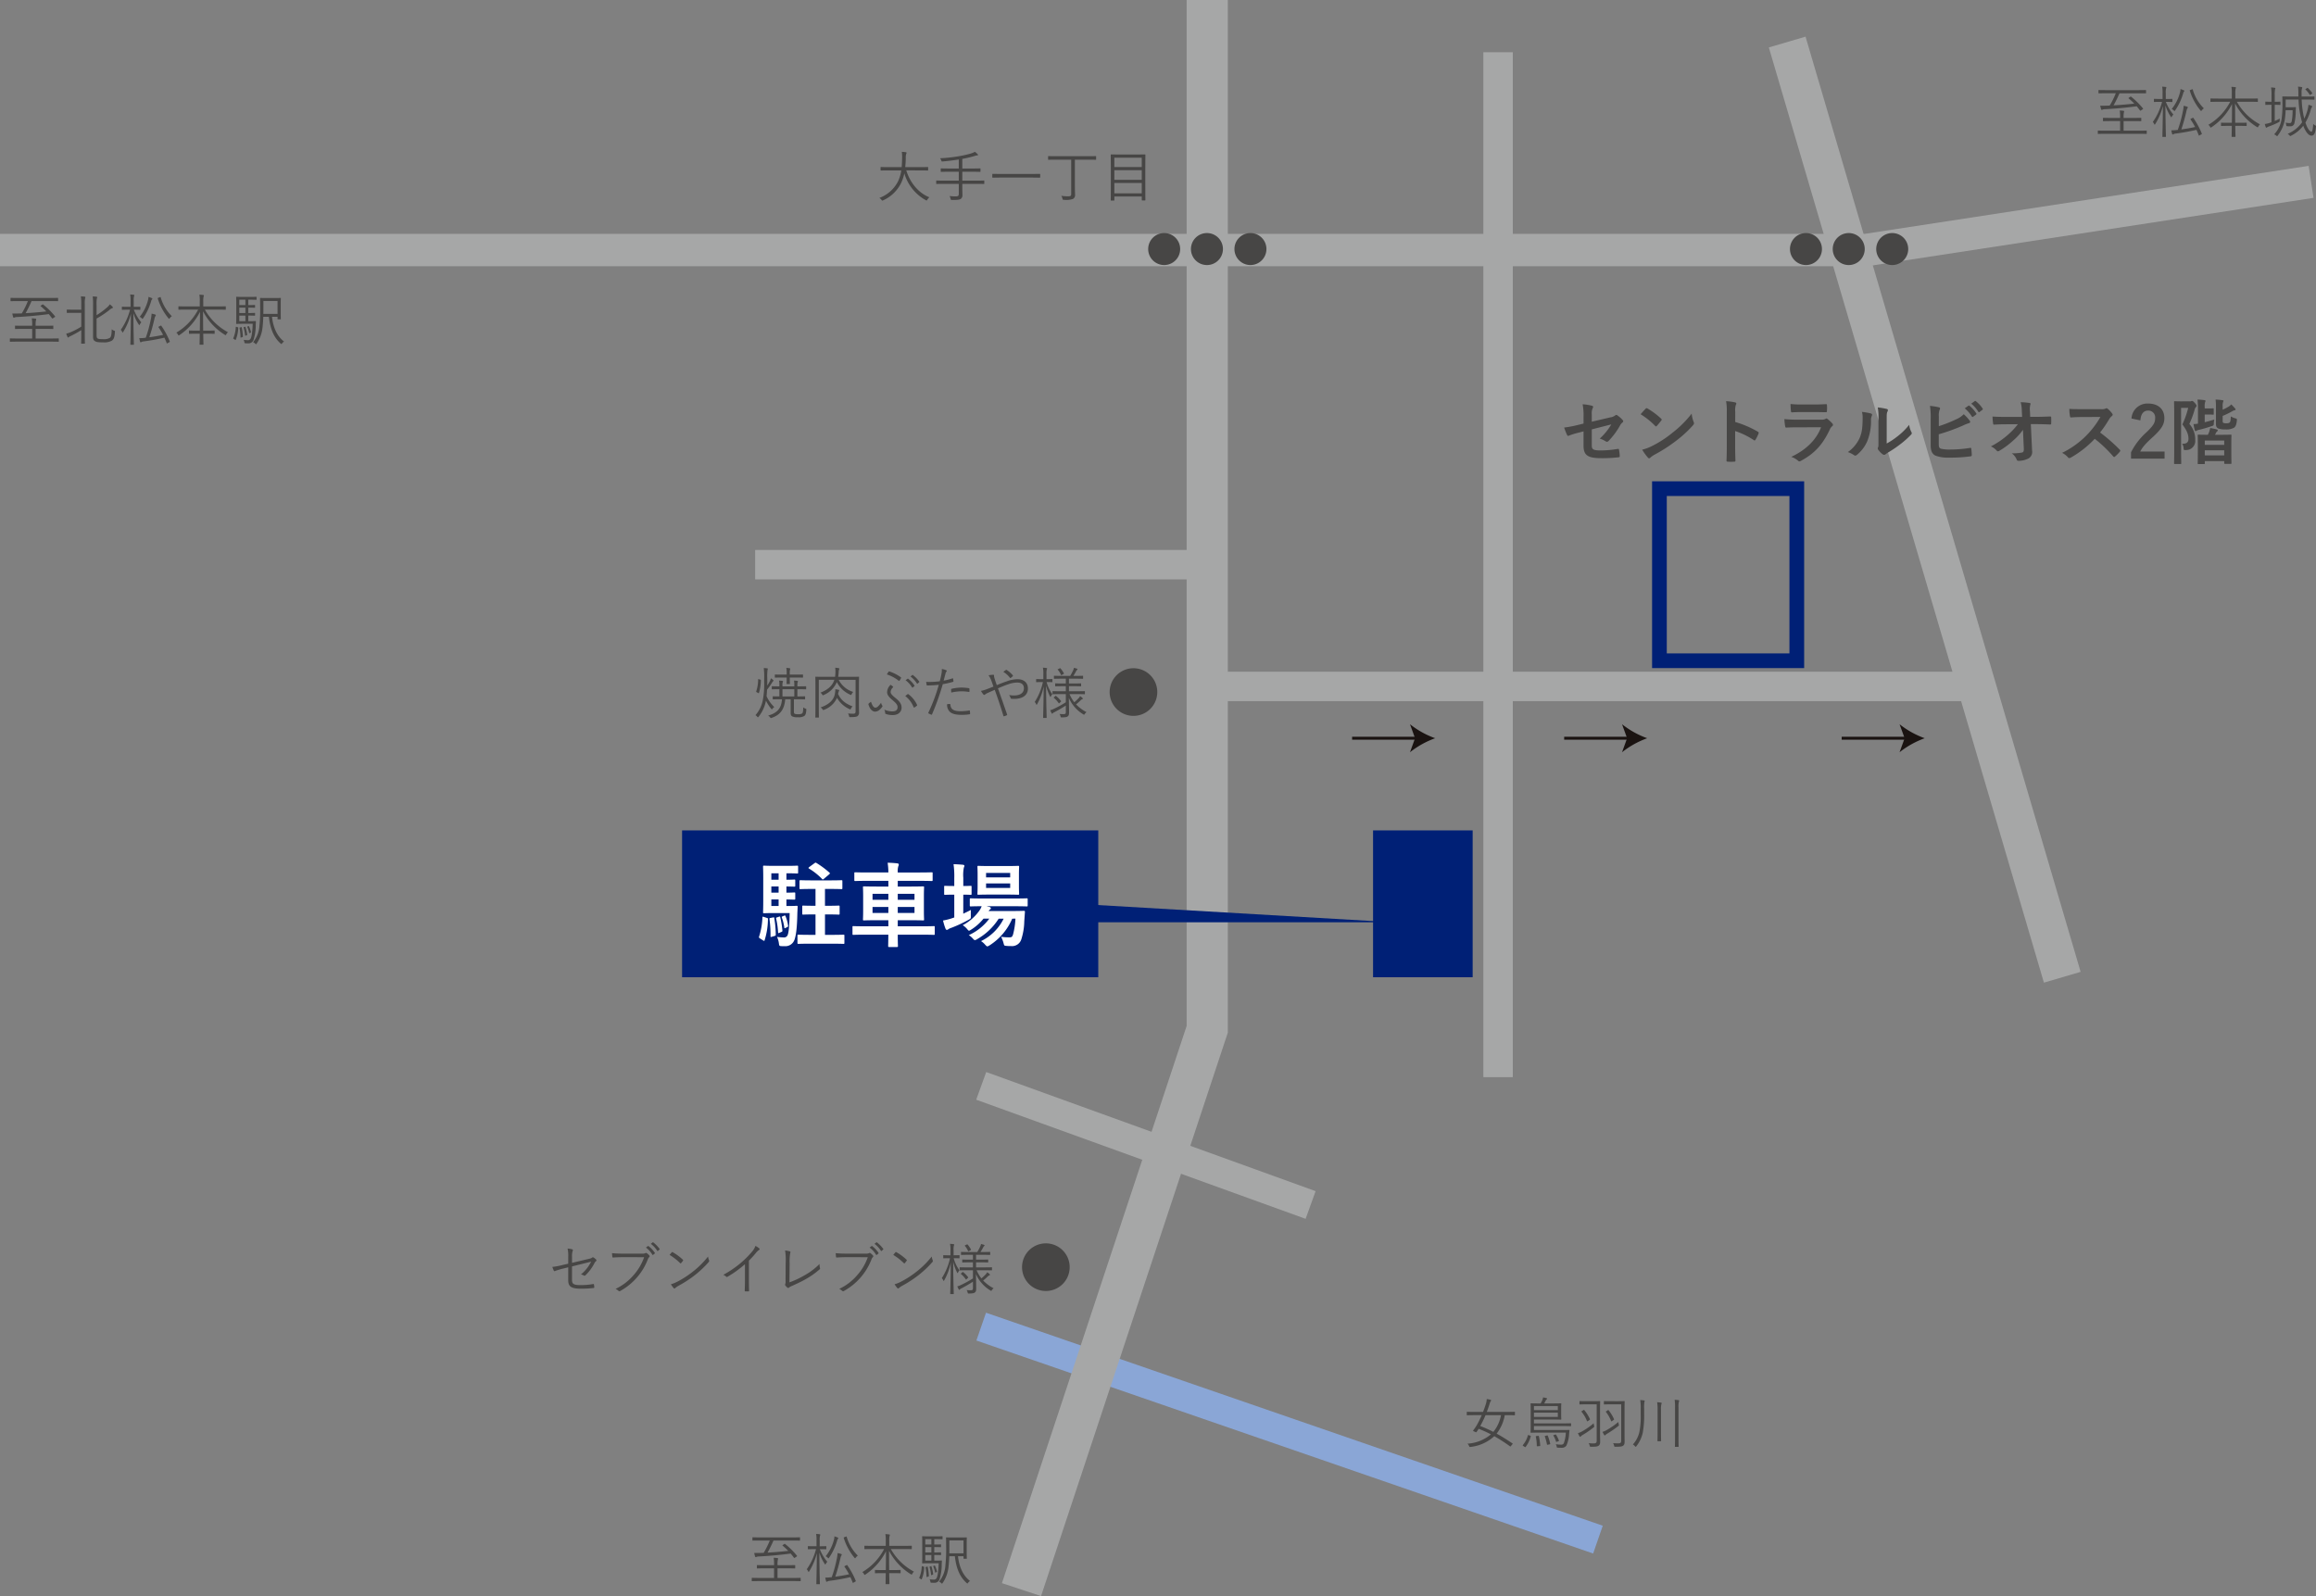 <?xml version="1.0" encoding="UTF-8"?> <svg xmlns="http://www.w3.org/2000/svg" xmlns:xlink="http://www.w3.org/1999/xlink" id="グループ_578" data-name="グループ 578" width="786.9" height="542.365" viewBox="0 0 786.9 542.365"><rect x="0" y="0" width="786.9" height="542.365" fill="#808080" stroke="none"/><defs><clipPath id="clip-path"><rect id="長方形_476" data-name="長方形 476" width="786.9" height="542.365" fill="none"></rect></clipPath></defs><rect id="長方形_465" data-name="長方形 465" width="9.999" height="221.701" transform="translate(331.747 455.517) rotate(-70.945)" fill="#8aa6d6"></rect><path id="パス_7851" data-name="パス 7851" d="M633.6,79.464H0v11H634.435l151.626-23.23L784.4,56.361Z" fill="#a6a7a7"></path><path id="パス_7852" data-name="パス 7852" d="M403.177,0V348.634l-62.75,189.327,13.29,4.4,63.459-191.471V0Z" fill="#a6a7a7"></path><rect id="長方形_466" data-name="長方形 466" width="13.001" height="331.246" transform="translate(600.991 16.121) rotate(-16.389)" fill="#a6a7a7"></rect><rect id="長方形_467" data-name="長方形 467" width="10" height="348.276" transform="translate(503.999 17.743)" fill="#a6a7a7"></rect><rect id="長方形_468" data-name="長方形 468" width="260.494" height="10" transform="translate(410.176 228.249)" fill="#a6a7a7"></rect><rect id="長方形_469" data-name="長方形 469" width="153.593" height="10" transform="translate(256.583 186.881)" fill="#a6a7a7"></rect><rect id="長方形_470" data-name="長方形 470" width="10.001" height="119.016" transform="translate(331.679 373.685) rotate(-70.115)" fill="#a6a7a7"></rect><g id="グループ_577" data-name="グループ 577"><g id="グループ_576" data-name="グループ 576" clip-path="url(#clip-path)"><path id="パス_7853" data-name="パス 7853" d="M307.924,57.9c1.216,3.971,3.989,7.618,7.846,9.138a3.522,3.522,0,0,0-.684.8c-.114.209-.171.285-.266.285a.7.7,0,0,1-.285-.115,15.32,15.32,0,0,1-7.276-9.119,14.131,14.131,0,0,1-1.045,3.211,12.506,12.506,0,0,1-6.136,5.965,1,1,0,0,1-.3.1c-.1,0-.152-.076-.285-.267a3.211,3.211,0,0,0-.7-.645,11.636,11.636,0,0,0,6.326-5.623,12.84,12.84,0,0,0,1.1-3.724h-4.35c-1.824,0-2.432.038-2.527.038-.133,0-.152-.019-.152-.171V56.9c0-.133.019-.152.152-.152.1,0,.7.038,2.527.038h4.483c.1-.949.133-1.956.152-3.039a11.051,11.051,0,0,0-.1-2.148c.437.02.969.058,1.349.115.19.038.266.114.266.209a.806.806,0,0,1-.114.361,4.081,4.081,0,0,0-.152,1.425c-.019,1.063-.076,2.09-.19,3.077h5.111c1.823,0,2.431-.038,2.526-.038.133,0,.152.019.152.152v.874c0,.152-.019.171-.152.171-.1,0-.7-.038-2.526-.038Z" fill="#474645"></path><path id="パス_7854" data-name="パス 7854" d="M334.428,62.367c0,.134-.019.152-.152.152-.114,0-.7-.038-2.508-.038h-4.806v1.273c0,.874.038,1.71.038,2.413a1.525,1.525,0,0,1-.494,1.368c-.4.342-1.273.436-3.039.418-.361,0-.4-.02-.494-.4a3.19,3.19,0,0,0-.342-.931,19.255,19.255,0,0,0,2.128.114c.836,0,1.006-.266,1.006-.855v-3.4H320.75c-1.8,0-2.413.038-2.508.038-.132,0-.151-.018-.151-.152v-.873c0-.134.019-.152.151-.152.1,0,.7.038,2.508.038h5.015V58.359H322.46c-1.919,0-2.565.038-2.679.038-.133,0-.152-.019-.152-.152v-.874c0-.133.019-.151.152-.151.114,0,.76.038,2.679.038h3.305V54.2c-1.919.284-3.533.493-5.452.664-.38.038-.38.02-.513-.36a2.379,2.379,0,0,0-.4-.722,53.381,53.381,0,0,0,6.307-.685,34.3,34.3,0,0,0,4.066-.911,6.379,6.379,0,0,0,1.463-.608,8.586,8.586,0,0,1,.93.817c.1.095.134.152.134.246s-.077.171-.248.171a2.181,2.181,0,0,0-.741.134,36.491,36.491,0,0,1-4.35,1.045v3.268h3.362c1.919,0,2.565-.038,2.66-.038.133,0,.152.018.152.151v.874c0,.133-.019.152-.152.152-.1,0-.741-.038-2.66-.038h-3.362V61.38h4.806c1.8,0,2.394-.038,2.508-.038.133,0,.152.018.152.152Z" fill="#474645"></path><path id="パス_7855" data-name="パス 7855" d="M353.428,60.22c0,.134-.019.152-.152.152-.1,0-.7-.037-2.508-.037H339.807c-1.8,0-2.413.037-2.507.037-.134,0-.153-.018-.153-.152v-.987c0-.133.019-.152.153-.152.094,0,.7.037,2.507.037h10.961c1.8,0,2.413-.037,2.508-.037.133,0,.152.019.152.152Z" fill="#474645"></path><path id="パス_7856" data-name="パス 7856" d="M372.428,54.161c0,.113-.019.133-.152.133-.1,0-.7-.038-2.508-.038h-4.559v8.32c0,2.014.057,2.869.057,3.534a1.478,1.478,0,0,1-.684,1.482,6.937,6.937,0,0,1-3.154.3c-.36-.018-.36-.018-.437-.4a2.9,2.9,0,0,0-.4-.95,16.462,16.462,0,0,0,2.394.171c.74-.019.968-.171.968-.8V54.256h-5.186c-1.805,0-2.413.038-2.508.038-.133,0-.151-.02-.151-.133v-.969c0-.134.018-.152.151-.152.1,0,.7.038,2.508.038h11c1.8,0,2.413-.038,2.508-.038.133,0,.152.018.152.152Z" fill="#474645"></path><path id="パス_7857" data-name="パス 7857" d="M389.129,61.227c0,5.623.038,6.63.038,6.726,0,.133-.019.151-.151.151h-.931c-.133,0-.152-.018-.152-.151V66.775h-9.309V68.01c0,.132-.019.152-.171.152h-.911c-.134,0-.153-.02-.153-.152,0-.1.038-1.122.038-6.745V57.523c0-3.742-.038-4.787-.038-4.9,0-.133.019-.153.153-.153.113,0,.778.039,2.659.039h6.136c1.9,0,2.564-.039,2.679-.039.132,0,.151.02.151.153,0,.095-.038,1.139-.038,4.389Zm-1.2-7.636h-9.309v3.173h9.309Zm0,4.236h-9.309v3.287h9.309Zm0,4.351h-9.309v3.515h9.309Z" fill="#474645"></path><path id="パス_7858" data-name="パス 7858" d="M19.972,115.977c0,.133-.019.152-.152.152-.114,0-.7-.037-2.489-.037H5.99c-1.786,0-2.393.037-2.489.037-.132,0-.152-.019-.152-.152v-.835c0-.133.02-.153.152-.153.1,0,.7.038,2.489.038h4.94V111.76h-3c-1.919,0-2.584.038-2.679.038-.133,0-.152-.019-.152-.152v-.836c0-.133.019-.152.152-.152.095,0,.76.038,2.679.038h3v-.114a12.782,12.782,0,0,0-.134-2.412,11.065,11.065,0,0,1,1.292.113c.133.02.209.076.209.171a1.635,1.635,0,0,1-.076.343,7.212,7.212,0,0,0-.114,1.69v.209H15.28c1.938,0,2.583-.038,2.7-.038s.133.019.133.152v.836c0,.133-.019.152-.133.152s-.759-.038-2.7-.038H12.107v3.267h5.224c1.786,0,2.375-.038,2.489-.038.133,0,.152.02.152.153ZM19.744,102.2c0,.133-.019.133-.152.133-.114,0-.7-.019-2.527-.019H10.721c-.646,1.5-1.369,2.945-2.014,4.1,2.412-.133,4.825-.342,7.029-.589a20.858,20.858,0,0,0-1.881-1.748c-.114-.076-.133-.133.1-.285l.418-.284c.171-.115.209-.1.323,0a25.218,25.218,0,0,1,3.989,3.951c.095.133.076.189-.1.3l-.513.342c-.246.171-.285.171-.38.058-.38-.494-.74-.97-1.12-1.425-3.838.513-7.2.8-10.7.987a2.3,2.3,0,0,0-.855.133.69.69,0,0,1-.323.1c-.095,0-.19-.1-.227-.229a9.3,9.3,0,0,1-.286-1.2c.722.019,1.387.019,1.976,0L7.4,106.5a27.626,27.626,0,0,0,2.071-4.18H6.256c-1.824,0-2.431.019-2.527.019-.132,0-.152,0-.152-.133v-.816c0-.153.02-.171.152-.171.1,0,.7.038,2.527.038H17.065c1.824,0,2.413-.038,2.527-.038.133,0,.152.018.152.171Z" fill="#474645"></path><path id="パス_7859" data-name="パス 7859" d="M27.612,103.325a17.74,17.74,0,0,0-.133-2.621,11.827,11.827,0,0,1,1.311.113c.133.02.228.1.228.171a1.442,1.442,0,0,1-.095.323,8.047,8.047,0,0,0-.114,1.957v10.3c0,2.052.038,2.964.038,3.059,0,.133-.019.152-.152.152h-.969c-.133,0-.152-.019-.152-.152,0-.114.038-1.007.038-3.059v-1.387a36.918,36.918,0,0,1-3.59,2,2.805,2.805,0,0,0-.646.36.354.354,0,0,1-.228.152c-.076,0-.133-.056-.19-.171a8.629,8.629,0,0,1-.456-1.159,8.186,8.186,0,0,0,1.539-.493,23.317,23.317,0,0,0,3.571-1.881v-4.692H25.086c-1.634,0-2.128.038-2.242.038-.133,0-.152-.02-.152-.152v-.836c0-.133.019-.153.152-.153.114,0,.608.038,2.242.038h2.526Zm5.205,10.163c0,1.007.057,1.312.323,1.5.247.171.589.267,1.881.267a3.992,3.992,0,0,0,2.317-.456c.437-.362.57-1.14.627-2.908a2.706,2.706,0,0,0,.779.456c.323.115.343.115.3.476-.114,2.014-.494,2.507-.987,2.906a5.272,5.272,0,0,1-2.964.608c-1.843,0-2.451-.114-2.945-.494-.342-.247-.532-.532-.532-1.52v-10.6a23.108,23.108,0,0,0-.114-3c.457.019.874.057,1.254.1.152.02.285.1.285.229,0,.151-.076.209-.133.341a12.272,12.272,0,0,0-.095,2.337v3.363a24.923,24.923,0,0,0,3.572-2.641,4.97,4.97,0,0,0,.93-1.045,10.147,10.147,0,0,1,.913.816.394.394,0,0,1,.132.305c0,.075-.113.152-.247.19a3.486,3.486,0,0,0-1.045.7,32.326,32.326,0,0,1-4.255,2.83Z" fill="#474645"></path><path id="パス_7860" data-name="パス 7860" d="M45.473,105.244a14.971,14.971,0,0,0,2.545,4.293,3.541,3.541,0,0,0-.513.7c-.076.152-.114.247-.171.247-.038,0-.1-.076-.19-.228A13.98,13.98,0,0,1,45.32,106.4c.019,5.757.172,10.335.172,10.6,0,.132-.019.152-.153.152h-.892c-.134,0-.152-.02-.152-.152,0-.266.133-4.826.171-10.354a21.506,21.506,0,0,1-2.6,6.137c-.076.133-.133.209-.19.209-.038,0-.1-.076-.171-.229a2.16,2.16,0,0,0-.475-.683,21.027,21.027,0,0,0,3.154-6.839h-.836c-1.311,0-1.691.038-1.786.038-.133,0-.152-.02-.152-.152v-.742c0-.151.019-.171.152-.171.1,0,.475.039,1.786.039h1.006v-1.938a11.329,11.329,0,0,0-.132-2.241,11.191,11.191,0,0,1,1.2.095c.133.018.209.094.209.17a.86.86,0,0,1-.1.362,5.687,5.687,0,0,0-.1,1.6v1.956h.3c1.33,0,1.691-.039,1.805-.039.133,0,.152.02.152.171v.742c0,.132-.019.152-.152.152-.114,0-.475-.038-1.805-.038Zm9.023,5.471c.209-.114.228-.133.323,0a27.032,27.032,0,0,1,2.85,5.262c.056.152.056.19-.172.324l-.531.284c-.266.152-.266.171-.323.019-.228-.627-.494-1.254-.779-1.862A70.39,70.39,0,0,1,48.892,116a2.269,2.269,0,0,0-.817.209.375.375,0,0,1-.266.114.258.258,0,0,1-.209-.209c-.114-.418-.19-.76-.285-1.2a16.423,16.423,0,0,0,2.071-.133h.133a43.015,43.015,0,0,0,1.69-6.117,11.592,11.592,0,0,0,.305-2.089,7.514,7.514,0,0,1,1.177.3c.133.056.247.094.247.227a.5.5,0,0,1-.114.285,2.691,2.691,0,0,0-.342.912,62.079,62.079,0,0,1-1.747,6.307c1.367-.189,3.039-.456,4.673-.816a22.817,22.817,0,0,0-1.539-2.565c-.076-.114-.057-.152.171-.285Zm-2.869-8.967a1,1,0,0,0-.246.513,20.22,20.22,0,0,1-2.736,5.851c-.114.171-.171.247-.228.247s-.114-.057-.247-.189a2.287,2.287,0,0,0-.7-.514,14.925,14.925,0,0,0,2.831-5.718,4.188,4.188,0,0,0,.133-1.045,6.229,6.229,0,0,1,1.063.38c.171.076.267.152.267.229a.4.4,0,0,1-.134.246m2.679-.76c.209-.075.247-.075.3.076a14.647,14.647,0,0,0,3.78,6.383,2.882,2.882,0,0,0-.7.665c-.113.152-.171.229-.246.229-.057,0-.114-.077-.228-.209a19.858,19.858,0,0,1-3.61-6.688c-.057-.151-.019-.171.228-.266Z" fill="#474645"></path><path id="パス_7861" data-name="パス 7861" d="M69.6,105.206a19.586,19.586,0,0,0,7.846,7.675,3.134,3.134,0,0,0-.551.721c-.114.191-.152.286-.228.286s-.152-.057-.285-.133a20.284,20.284,0,0,1-7.39-7.979c0,2.356.019,4.673.038,6.573H70.4c1.71,0,2.261-.039,2.375-.039.133,0,.152.02.152.153v.816c0,.134-.019.153-.152.153-.114,0-.665-.038-2.375-.038H69.05c.038,1.975.076,3.362.076,3.59,0,.133-.019.152-.151.152H67.967c-.133,0-.152-.019-.152-.152,0-.228.038-1.6.057-3.59H66.714c-1.71,0-2.261.038-2.356.038-.133,0-.152-.019-.152-.153v-.816c0-.133.019-.153.152-.153.1,0,.646.039,2.356.039h1.178c.038-1.843.057-4.084.057-6.383a20.644,20.644,0,0,1-6.934,7.865c-.152.1-.228.151-.305.151-.094,0-.151-.094-.228-.265a2,2,0,0,0-.569-.684,19.7,19.7,0,0,0,7.409-7.827H63.294c-1.805,0-2.431.038-2.526.038-.133,0-.152-.019-.152-.152v-.855c0-.133.019-.152.152-.152.095,0,.721.038,2.526.038h4.578v-1.69a10.791,10.791,0,0,0-.132-2.3,12.423,12.423,0,0,1,1.31.114c.133.019.228.075.228.151a1.689,1.689,0,0,1-.114.418,6.941,6.941,0,0,0-.1,1.6v1.71h4.959c1.823,0,2.45-.038,2.545-.038.133,0,.152.019.152.152v.855c0,.133-.019.152-.152.152-.1,0-.722-.038-2.545-.038Z" fill="#474645"></path><path id="パス_7862" data-name="パス 7862" d="M80.736,111.19c.228.075.228.075.209.228a11.445,11.445,0,0,1-.836,4.008c-.057.133-.1.133-.266.019l-.456-.3c-.151-.094-.17-.114-.114-.247a10.872,10.872,0,0,0,.836-3.742c.019-.152.038-.152.285-.076Zm6.44-9.461c0,.133-.019.153-.152.153-.1,0-.551-.039-1.862-.039h-.8v1.824h.286c1.367,0,1.766-.038,1.861-.038.133,0,.152.019.152.152v.645c0,.134-.019.153-.152.153-.1,0-.494-.038-1.861-.038h-.286v1.824h.286c1.367,0,1.766-.038,1.861-.038.133,0,.152.018.152.151v.647c0,.133-.019.151-.152.151-.1,0-.494-.038-1.861-.038h-.286v1.9h.665c1.273,0,1.653-.038,1.767-.038s.171.038.152.171c-.019.361-.038.7-.057,1.064a16.17,16.17,0,0,1-.8,5.3,1.806,1.806,0,0,1-1.652,1.045c-.323,0-.76-.019-1.083-.038-.228-.019-.266-.019-.323-.4a2.551,2.551,0,0,0-.247-.76,13.046,13.046,0,0,0,1.482.114.95.95,0,0,0,.892-.55c.305-.533.589-1.939.7-5.016H82.427c-1.406,0-1.881.038-2.033.038-.133,0-.152-.019-.152-.171,0-.1.038-.741.038-2.033v-4.559c0-1.558-.038-2.185-.038-2.3,0-.133.019-.153.152-.153.152,0,.627.038,2.033.038h2.735c1.311,0,1.767-.038,1.862-.038.133,0,.152.02.152.153Zm-3.8.114H81.306v1.823h2.071Zm0,2.7H81.306v1.824h2.071Zm0,2.7H81.306v1.9h2.071Zm-1.463,3.952c.171-.038.209-.038.228.075a19.28,19.28,0,0,1,.38,3.04c0,.171-.019.19-.19.247l-.4.133c-.171.057-.209.057-.209-.114a19.382,19.382,0,0,0-.323-3.1c-.038-.151,0-.151.152-.189Zm1.273-.134c.152-.056.19-.056.228.077a14.652,14.652,0,0,1,.57,2.564c.019.134,0,.152-.152.209l-.323.134c-.171.075-.209.056-.228-.076a13.61,13.61,0,0,0-.513-2.622c-.038-.133-.019-.133.133-.19Zm1.177-.209c.153-.056.19-.056.248.058a9.552,9.552,0,0,1,.665,1.938c.019.114,0,.132-.133.19l-.285.133c-.152.076-.19.056-.209-.058a9.343,9.343,0,0,0-.627-1.975c-.057-.114-.038-.133.113-.19Zm8.056-3.21c.38,3.4,1.557,6.459,4.084,8.416a2.546,2.546,0,0,0-.665.627c-.114.152-.171.228-.228.228s-.114-.057-.247-.171c-2.47-2.166-3.571-5.263-4.008-9.1h-1.9c-.038,1.273-.114,2.375-.247,3.553a11.907,11.907,0,0,1-2.014,5.566c-.1.133-.152.209-.209.209s-.114-.076-.247-.19a2.6,2.6,0,0,0-.741-.513,9.571,9.571,0,0,0,2.147-5.509,52.762,52.762,0,0,0,.247-6.744c0-1.767-.038-2.527-.038-2.622,0-.132.019-.152.152-.152.114,0,.589.038,2.127.038H93.16c1.5,0,2.014-.038,2.109-.038.133,0,.152.02.152.152,0,.1-.038.589-.038,1.9V106.5c0,1.329.038,1.747.038,1.861,0,.133-.019.152-.152.152h-.817c-.133,0-.152-.019-.152-.152v-.722Zm1.88-5.357H89.494v1.862c0,.95,0,1.767-.019,2.507H94.3Z" fill="#474645"></path><path id="パス_7863" data-name="パス 7863" d="M729.39,45.356c0,.133-.02.152-.153.152-.114,0-.7-.038-2.488-.038H715.407c-1.785,0-2.393.038-2.488.038-.133,0-.153-.019-.153-.152V44.52c0-.133.02-.152.153-.152.095,0,.7.038,2.488.038h4.94V41.139h-3c-1.919,0-2.584.038-2.679.038-.134,0-.152-.019-.152-.152v-.836c0-.133.018-.152.152-.152.1,0,.76.038,2.679.038h3v-.114a12.906,12.906,0,0,0-.133-2.413,11.286,11.286,0,0,1,1.292.114c.133.019.209.076.209.171a1.627,1.627,0,0,1-.076.342,7.187,7.187,0,0,0-.115,1.691v.209H724.7c1.938,0,2.583-.038,2.7-.038s.133.019.133.152v.836c0,.133-.018.152-.133.152s-.759-.038-2.7-.038h-3.173v3.267h5.225c1.785,0,2.374-.038,2.488-.038.133,0,.153.019.153.152Zm-.229-13.773c0,.133-.019.133-.151.133-.115,0-.7-.019-2.528-.019h-6.344c-.646,1.5-1.369,2.945-2.014,4.1,2.413-.133,4.825-.342,7.029-.589a21,21,0,0,0-1.881-1.747c-.114-.076-.132-.133.1-.285l.418-.285c.171-.114.209-.1.323,0a25.354,25.354,0,0,1,3.99,3.951c.094.133.076.19-.1.3l-.514.342c-.246.171-.284.171-.38.057-.38-.494-.74-.969-1.12-1.424-3.838.512-7.2.8-10.7.987a2.313,2.313,0,0,0-.856.133.7.7,0,0,1-.323.1c-.095,0-.189-.1-.227-.228a9.306,9.306,0,0,1-.286-1.2c.722.019,1.387.019,1.976,0l1.235-.039a27.564,27.564,0,0,0,2.071-4.179h-3.21c-1.825,0-2.432.019-2.528.019-.132,0-.151,0-.151-.133v-.817c0-.152.019-.171.151-.171.1,0,.7.038,2.528.038h10.808c1.825,0,2.413-.038,2.528-.038.132,0,.151.019.151.171Z" fill="#474645"></path><path id="パス_7864" data-name="パス 7864" d="M735.889,34.622a15.023,15.023,0,0,0,2.545,4.294,3.6,3.6,0,0,0-.513.7c-.076.153-.114.248-.171.248-.038,0-.094-.076-.189-.228a13.95,13.95,0,0,1-1.824-3.857c.018,5.756.171,10.335.171,10.6,0,.132-.019.152-.153.152h-.892c-.133,0-.152-.02-.152-.152,0-.266.133-4.826.171-10.354a21.515,21.515,0,0,1-2.6,6.136c-.077.133-.134.209-.191.209q-.057,0-.171-.228a2.177,2.177,0,0,0-.474-.684,21.035,21.035,0,0,0,3.153-6.839h-.836c-1.31,0-1.69.038-1.786.038-.133,0-.151-.019-.151-.151v-.742c0-.151.018-.171.151-.171.1,0,.476.039,1.786.039h1.007V31.7a11.325,11.325,0,0,0-.133-2.242,11.714,11.714,0,0,1,1.2.095c.133.019.209.1.209.171a.865.865,0,0,1-.094.361,5.651,5.651,0,0,0-.095,1.6v1.957h.3c1.33,0,1.69-.039,1.8-.039.133,0,.153.02.153.171v.742c0,.132-.02.151-.153.151-.114,0-.474-.038-1.8-.038Zm9.023,5.472c.209-.114.228-.133.324,0a27.085,27.085,0,0,1,2.849,5.262c.057.152.057.19-.172.323l-.531.285c-.266.152-.266.171-.323.019-.228-.627-.494-1.254-.779-1.862a70.34,70.34,0,0,1-6.972,1.254,2.261,2.261,0,0,0-.816.209.379.379,0,0,1-.267.114.259.259,0,0,1-.209-.209c-.113-.418-.19-.76-.284-1.2a16.609,16.609,0,0,0,2.07-.133h.133a43.016,43.016,0,0,0,1.69-6.117,11.5,11.5,0,0,0,.3-2.09,7.666,7.666,0,0,1,1.178.3c.133.057.247.1.247.228a.5.5,0,0,1-.114.285,2.639,2.639,0,0,0-.342.912,62.077,62.077,0,0,1-1.748,6.307c1.368-.19,3.04-.456,4.674-.817a23.051,23.051,0,0,0-1.54-2.564c-.076-.115-.056-.153.171-.285Zm-2.869-8.967a1,1,0,0,0-.246.513,20.232,20.232,0,0,1-2.736,5.851c-.113.171-.171.247-.228.247s-.114-.057-.247-.19a2.254,2.254,0,0,0-.7-.513,14.926,14.926,0,0,0,2.831-5.718,4.146,4.146,0,0,0,.133-1.045,6.081,6.081,0,0,1,1.063.38c.171.076.267.152.267.228a.394.394,0,0,1-.134.247m2.679-.76c.209-.076.247-.076.3.076a14.634,14.634,0,0,0,3.78,6.383,2.881,2.881,0,0,0-.7.665c-.114.152-.171.228-.247.228-.057,0-.114-.076-.228-.209a19.859,19.859,0,0,1-3.609-6.687c-.058-.152-.02-.171.227-.266Z" fill="#474645"></path><path id="パス_7865" data-name="パス 7865" d="M760.018,34.584a19.573,19.573,0,0,0,7.846,7.675,3.142,3.142,0,0,0-.551.722c-.114.19-.152.285-.228.285s-.152-.057-.285-.133a20.284,20.284,0,0,1-7.39-7.979c0,2.356.019,4.673.038,6.573h1.368c1.71,0,2.261-.038,2.375-.038.133,0,.151.019.151.152v.817c0,.133-.018.152-.151.152-.114,0-.665-.038-2.375-.038h-1.349c.038,1.976.076,3.362.076,3.59,0,.134-.019.152-.152.152h-1.007c-.133,0-.152-.018-.152-.152,0-.228.038-1.6.057-3.59H757.13c-1.71,0-2.26.038-2.355.038-.133,0-.153-.019-.153-.152v-.817c0-.133.02-.152.153-.152.095,0,.645.038,2.355.038h1.178c.038-1.843.058-4.084.058-6.383a20.639,20.639,0,0,1-6.935,7.865c-.151.1-.227.152-.3.152-.094,0-.152-.1-.228-.266a2,2,0,0,0-.569-.684,19.69,19.69,0,0,0,7.409-7.827h-4.028c-1.8,0-2.431.038-2.527.038-.133,0-.151-.019-.151-.152v-.855c0-.133.018-.152.151-.152.1,0,.722.038,2.527.038h4.578v-1.69a10.8,10.8,0,0,0-.132-2.3,12.98,12.98,0,0,1,1.31.114c.133.019.228.076.228.152a1.712,1.712,0,0,1-.114.418,6.935,6.935,0,0,0-.095,1.6V33.5h4.959c1.823,0,2.45-.038,2.545-.038.132,0,.152.019.152.152v.855c0,.133-.02.152-.152.152-.095,0-.722-.038-2.545-.038Z" fill="#474645"></path><path id="パス_7866" data-name="パス 7866" d="M774.82,35.5c0,.133-.02.152-.152.152-.115,0-.456-.038-1.653-.038h-.132v5.509a16.374,16.374,0,0,0,1.747-.855,2.809,2.809,0,0,0-.077.723c0,.4,0,.36-.341.55a24.428,24.428,0,0,1-3.287,1.425,2.858,2.858,0,0,0-.645.3c-.076.057-.152.133-.247.133-.076,0-.152-.076-.209-.209a9.594,9.594,0,0,1-.323-1.045,8.194,8.194,0,0,0,1.519-.342l.76-.247V35.61h-.3c-1.216,0-1.557.038-1.652.038-.134,0-.152-.019-.152-.152v-.8c0-.134.018-.153.152-.153.1,0,.436.038,1.652.038h.3V32.343a13.422,13.422,0,0,0-.151-2.622,10.17,10.17,0,0,1,1.234.114c.133.019.229.076.229.171a.86.86,0,0,1-.1.323,9.5,9.5,0,0,0-.113,1.976v2.279h.132c1.2,0,1.538-.038,1.653-.038.132,0,.152.019.152.153Zm7.219-1.672a31.258,31.258,0,0,0,.874,6.479A15.244,15.244,0,0,0,784,37.453a10.558,10.558,0,0,0,.342-1.843,7.166,7.166,0,0,1,1.025.342c.152.057.229.152.229.266,0,.1-.058.171-.153.3a3.444,3.444,0,0,0-.4,1.064,18.122,18.122,0,0,1-1.73,4.065c.685,2.166,1.559,3.116,2.014,3.116.361,0,.514-1.007.627-2.641a2.036,2.036,0,0,0,.665.475c.3.152.3.171.267.532-.229,2.318-.7,2.964-1.54,2.964-.817,0-1.88-1.007-2.773-3.363a12,12,0,0,1-4.1,3.363,1.1,1.1,0,0,1-.3.133c-.1,0-.153-.076-.285-.228a2.028,2.028,0,0,0-.627-.513,11.553,11.553,0,0,0,4.92-3.933,30.937,30.937,0,0,1-1.216-7.732h-4.369v2.622h2.051c.913,0,1.14-.038,1.254-.038.133,0,.171.038.171.171-.038.456-.038.817-.056,1.159a17.968,17.968,0,0,1-.476,4.236,1.314,1.314,0,0,1-1.349.95,9.947,9.947,0,0,1-1.1-.038c-.247-.038-.267-.038-.3-.4a2.944,2.944,0,0,0-.209-.8,8.094,8.094,0,0,0,1.329.152c.4,0,.589-.133.741-.626a20.862,20.862,0,0,0,.3-3.762h-2.374a26.131,26.131,0,0,1-.323,3.438,12.177,12.177,0,0,1-2.356,5.168c-.095.152-.152.228-.209.228-.076,0-.133-.076-.266-.19a2.707,2.707,0,0,0-.74-.437,9.774,9.774,0,0,0,2.526-5.168,35.033,35.033,0,0,0,.285-5.433c0-1.463-.038-2.032-.038-2.146,0-.133.019-.133.151-.133.1,0,.761.019,2.622.019h2.7c-.019-.323-.019-.665-.019-1.007a18.692,18.692,0,0,0-.114-2.337,7.981,7.981,0,0,1,1.178.133c.19.038.247.114.247.19a.929.929,0,0,1-.1.361A4.25,4.25,0,0,0,782,31.507V32.8h1.615c1.861,0,2.488-.019,2.6-.019.133,0,.152,0,.152.133v.8c0,.133-.019.152-.152.152-.114,0-.741-.039-2.6-.039Zm1.824-3.875c.209-.133.209-.114.322,0A9.262,9.262,0,0,1,785.61,31.6c.076.114.058.152-.171.3l-.36.247c-.114.076-.172.114-.229.114s-.076-.057-.133-.133a9.333,9.333,0,0,0-1.368-1.691c-.113-.1-.094-.133.133-.266Z" fill="#474645"></path><path id="パス_7867" data-name="パス 7867" d="M272.046,537.146c0,.133-.019.153-.152.153-.114,0-.7-.037-2.489-.037H258.064c-1.786,0-2.393.037-2.489.037-.132,0-.152-.02-.152-.153v-.835c0-.133.02-.152.152-.152.1,0,.7.038,2.489.038H263V532.93h-3c-1.919,0-2.584.038-2.679.038-.133,0-.152-.019-.152-.152v-.836c0-.133.019-.152.152-.152.1,0,.76.037,2.679.037h3v-.113a12.782,12.782,0,0,0-.134-2.412,11.05,11.05,0,0,1,1.292.113c.133.02.209.076.209.171a1.648,1.648,0,0,1-.076.343,7.207,7.207,0,0,0-.114,1.689v.209h3.173c1.938,0,2.583-.037,2.7-.037s.133.019.133.152v.836c0,.133-.019.152-.133.152s-.759-.038-2.7-.038h-3.173V536.2H269.4c1.786,0,2.375-.038,2.489-.038.133,0,.152.019.152.152Zm-.228-13.772c0,.133-.019.133-.152.133-.114,0-.7-.019-2.527-.019H262.8c-.646,1.5-1.369,2.945-2.014,4.1,2.412-.133,4.825-.342,7.029-.59a20.846,20.846,0,0,0-1.881-1.747c-.114-.076-.133-.134.1-.285l.418-.284c.171-.116.209-.1.323,0a25.22,25.22,0,0,1,3.989,3.951c.1.133.076.189-.1.3l-.513.342c-.246.171-.285.171-.38.058-.38-.494-.74-.97-1.12-1.426-3.838.514-7.2.8-10.7.988a2.3,2.3,0,0,0-.855.133.7.7,0,0,1-.323.1c-.1,0-.19-.1-.227-.229a9.28,9.28,0,0,1-.286-1.2c.722.02,1.387.02,1.976,0l1.235-.037a27.677,27.677,0,0,0,2.071-4.18H258.33c-1.824,0-2.431.019-2.527.019-.132,0-.152,0-.152-.133v-.817c0-.152.02-.17.152-.17.1,0,.7.037,2.527.037h10.809c1.824,0,2.413-.037,2.527-.037.133,0,.152.018.152.17Z" fill="#474645"></path><path id="パス_7868" data-name="パス 7868" d="M278.546,526.414a14.971,14.971,0,0,0,2.545,4.293,3.541,3.541,0,0,0-.513.7c-.076.152-.114.246-.171.246-.038,0-.1-.075-.19-.227a13.98,13.98,0,0,1-1.824-3.857c.019,5.756.172,10.334.172,10.6,0,.132-.019.151-.153.151h-.892c-.134,0-.152-.019-.152-.151,0-.267.133-4.826.171-10.354a21.486,21.486,0,0,1-2.6,6.136c-.076.133-.133.209-.19.209q-.057,0-.171-.228a2.166,2.166,0,0,0-.475-.684,21.022,21.022,0,0,0,3.154-6.838h-.836c-1.311,0-1.691.037-1.786.037-.133,0-.152-.019-.152-.151v-.742c0-.152.019-.171.152-.171.1,0,.475.039,1.786.039h1.006v-1.938a11.346,11.346,0,0,0-.132-2.242,11.468,11.468,0,0,1,1.2.1c.133.018.209.094.209.17a.852.852,0,0,1-.1.361,5.693,5.693,0,0,0-.1,1.6v1.957h.3c1.33,0,1.691-.039,1.8-.039.133,0,.152.019.152.171v.742c0,.132-.019.151-.152.151-.114,0-.475-.037-1.8-.037Zm9.023,5.471c.209-.114.228-.133.323,0a27.052,27.052,0,0,1,2.85,5.261c.056.153.056.191-.172.325l-.531.284c-.266.151-.266.171-.323.018-.228-.627-.494-1.254-.779-1.861a70.41,70.41,0,0,1-6.972,1.254,2.246,2.246,0,0,0-.817.209.374.374,0,0,1-.266.113.256.256,0,0,1-.209-.209c-.114-.417-.19-.76-.285-1.2a16.619,16.619,0,0,0,2.071-.133h.133a43.052,43.052,0,0,0,1.69-6.117,11.609,11.609,0,0,0,.3-2.089,7.508,7.508,0,0,1,1.177.3c.133.057.247.1.247.228a.5.5,0,0,1-.114.285,2.692,2.692,0,0,0-.342.912,62.15,62.15,0,0,1-1.747,6.307c1.367-.189,3.039-.456,4.673-.816a22.718,22.718,0,0,0-1.539-2.565c-.076-.115-.057-.152.171-.285Zm-2.869-8.967a.992.992,0,0,0-.246.513,20.22,20.22,0,0,1-2.736,5.851c-.114.171-.171.247-.228.247s-.114-.057-.247-.189a2.27,2.27,0,0,0-.7-.514,14.923,14.923,0,0,0,2.831-5.719,4.18,4.18,0,0,0,.133-1.044,6.228,6.228,0,0,1,1.063.38c.171.076.267.152.267.229a.4.4,0,0,1-.134.246m2.679-.76c.209-.076.247-.076.3.076a14.647,14.647,0,0,0,3.78,6.383,2.862,2.862,0,0,0-.7.665c-.113.151-.171.228-.246.228-.057,0-.114-.077-.228-.209a19.843,19.843,0,0,1-3.61-6.687c-.057-.151-.019-.171.228-.267Z" fill="#474645"></path><path id="パス_7869" data-name="パス 7869" d="M302.675,526.375a19.582,19.582,0,0,0,7.846,7.676,3.112,3.112,0,0,0-.551.721c-.114.191-.152.285-.228.285s-.152-.057-.285-.133a20.277,20.277,0,0,1-7.39-7.979c0,2.356.019,4.674.038,6.574h1.368c1.71,0,2.261-.039,2.375-.039.133,0,.152.02.152.153v.816c0,.133-.019.153-.152.153-.114,0-.665-.039-2.375-.039h-1.349c.038,1.976.076,3.363.076,3.591,0,.133-.019.152-.151.152h-1.008c-.133,0-.152-.019-.152-.152,0-.228.038-1.595.057-3.591h-1.158c-1.71,0-2.261.039-2.356.039-.133,0-.152-.02-.152-.153v-.816c0-.133.019-.153.152-.153.1,0,.646.039,2.356.039h1.178c.038-1.843.057-4.085.057-6.383A20.648,20.648,0,0,1,294.089,535c-.152.1-.228.152-.3.152-.094,0-.151-.095-.228-.265a2,2,0,0,0-.569-.684,19.7,19.7,0,0,0,7.409-7.828h-4.028c-1.805,0-2.431.039-2.526.039-.133,0-.152-.019-.152-.152v-.856c0-.133.019-.151.152-.151.1,0,.721.038,2.526.038h4.578V523.6a10.8,10.8,0,0,0-.132-2.3,12.68,12.68,0,0,1,1.31.115c.133.019.228.075.228.151a1.7,1.7,0,0,1-.114.418,6.934,6.934,0,0,0-.1,1.6v1.71H307.1c1.823,0,2.45-.038,2.545-.038.133,0,.152.018.152.151v.856c0,.133-.019.152-.152.152-.1,0-.722-.039-2.545-.039Z" fill="#474645"></path><path id="パス_7870" data-name="パス 7870" d="M313.81,532.359c.228.076.228.076.209.229a11.446,11.446,0,0,1-.836,4.008c-.057.132-.1.132-.266.019l-.456-.3c-.151-.093-.17-.113-.114-.246a10.878,10.878,0,0,0,.836-3.742c.019-.152.038-.152.285-.076Zm6.44-9.461c0,.134-.019.153-.152.153-.1,0-.551-.038-1.862-.038h-.8v1.824h.286c1.367,0,1.766-.038,1.861-.038.133,0,.152.019.152.152v.645c0,.134-.019.152-.152.152-.1,0-.494-.037-1.861-.037h-.286v1.824h.286c1.367,0,1.766-.039,1.861-.039.133,0,.152.019.152.152v.647c0,.133-.019.151-.152.151-.1,0-.494-.038-1.861-.038h-.286v1.9h.665c1.273,0,1.653-.039,1.767-.039s.171.039.152.172c-.019.361-.038.7-.057,1.064a16.162,16.162,0,0,1-.8,5.3,1.8,1.8,0,0,1-1.652,1.045c-.323,0-.76-.018-1.083-.037-.228-.019-.266-.019-.323-.4a2.551,2.551,0,0,0-.247-.76,13.281,13.281,0,0,0,1.482.114.95.95,0,0,0,.892-.55c.3-.534.589-1.939.7-5.016H315.5c-1.406,0-1.881.037-2.033.037-.133,0-.152-.018-.152-.17,0-.1.038-.741.038-2.033v-4.559c0-1.558-.038-2.185-.038-2.3,0-.133.019-.153.152-.153.152,0,.627.038,2.033.038h2.735c1.311,0,1.767-.038,1.862-.038.133,0,.152.02.152.153Zm-3.8.115H314.38v1.823h2.071Zm0,2.7H314.38v1.824h2.071Zm0,2.7H314.38v1.9h2.071Zm-1.463,3.951c.171-.037.209-.037.228.076a19.269,19.269,0,0,1,.38,3.039c0,.172-.019.191-.19.248l-.4.133c-.171.057-.209.057-.209-.114a19.369,19.369,0,0,0-.323-3.1c-.038-.152,0-.152.152-.189Zm1.273-.133c.152-.056.19-.056.228.077a14.654,14.654,0,0,1,.57,2.564c.019.133,0,.152-.152.209l-.323.133c-.171.076-.209.056-.228-.076a13.612,13.612,0,0,0-.513-2.621c-.038-.133-.019-.133.133-.19Zm1.177-.209c.153-.056.19-.056.248.057a9.563,9.563,0,0,1,.665,1.939c.019.114,0,.132-.133.19l-.285.133c-.152.076-.19.056-.209-.058a9.341,9.341,0,0,0-.627-1.975c-.057-.114-.038-.133.113-.19Zm8.056-3.211c.38,3.4,1.557,6.459,4.084,8.416a2.564,2.564,0,0,0-.665.627c-.114.153-.171.229-.228.229s-.114-.057-.247-.172c-2.47-2.165-3.571-5.262-4.008-9.1h-1.9c-.038,1.274-.114,2.375-.247,3.553a11.911,11.911,0,0,1-2.014,5.567c-.1.132-.152.209-.209.209s-.114-.077-.247-.19a2.629,2.629,0,0,0-.741-.514,9.567,9.567,0,0,0,2.147-5.508,52.76,52.76,0,0,0,.247-6.744c0-1.767-.038-2.527-.038-2.623,0-.132.019-.151.152-.151.114,0,.589.038,2.127.038h2.527c1.5,0,2.014-.038,2.109-.038.133,0,.152.019.152.151,0,.1-.038.59-.038,1.9v3.211c0,1.329.038,1.747.038,1.861,0,.133-.019.152-.152.152h-.817c-.133,0-.152-.019-.152-.152v-.723Zm1.88-5.356h-4.806v1.862c0,.95,0,1.766-.019,2.507h4.825Z" fill="#474645"></path><path id="パス_7871" data-name="パス 7871" d="M514.723,480.771c0,.133-.019.151-.152.151-.113,0-.7-.038-2.508-.038h-.8a14.11,14.11,0,0,1-2.755,6.27c1.729.949,3.476,2.051,5.376,3.324.076.056.115.114-.038.3l-.436.532c-.191.247-.229.247-.362.152a59.831,59.831,0,0,0-5.338-3.439,14.221,14.221,0,0,1-8.017,3.648c-.361.037-.4.057-.551-.323a2.206,2.206,0,0,0-.551-.779,13.689,13.689,0,0,0,7.979-3.173,41.16,41.16,0,0,0-4.179-1.88c-.209.342-.456.721-.7,1.063-.114.153-.151.133-.36.038l-.59-.247c-.246-.113-.285-.209-.17-.342a17.887,17.887,0,0,0,1.234-1.824,33.931,33.931,0,0,0,1.634-3.324h-2.413c-1.8,0-2.412.038-2.508.038-.133,0-.151-.018-.151-.151v-.856c0-.152.018-.171.151-.171.1,0,.7.038,2.508.038h2.869c.38-.968.722-1.957,1.006-2.887a7.1,7.1,0,0,0,.248-1.482,10.085,10.085,0,0,1,1.234.229c.171.056.247.133.247.226,0,.116-.057.172-.151.3a2.894,2.894,0,0,0-.343.816q-.454,1.453-.968,2.793h6.895c1.8,0,2.4-.038,2.508-.038.133,0,.152.019.152.171Zm-9.992.113a35.147,35.147,0,0,1-1.786,3.686,44.362,44.362,0,0,1,4.445,1.995,12.558,12.558,0,0,0,2.6-5.681Z" fill="#474645"></path><path id="パス_7872" data-name="パス 7872" d="M519.893,487.838c.229.1.229.152.209.247a10.4,10.4,0,0,1-1.728,3.571c-.1.133-.153.133-.4-.037l-.457-.3c-.17-.113-.17-.171-.094-.285a8.776,8.776,0,0,0,1.71-3.286c.038-.134.076-.151.265-.076Zm13.907-3.381c0,.151-.02.17-.153.17-.113,0-.76-.037-2.7-.037h-9.765v1.348h9.233c1.938,0,2.584-.038,2.678-.038.133,0,.19.038.171.153-.056.36-.094.778-.132,1.139a11.02,11.02,0,0,1-.913,4.009,1.773,1.773,0,0,1-1.557.76c-.418,0-.817,0-1.387-.039-.3-.019-.3-.019-.361-.342a2.786,2.786,0,0,0-.3-.836,10.718,10.718,0,0,0,1.767.152.94.94,0,0,0,.931-.437,11.742,11.742,0,0,0,.7-3.647h-9.081c-1.823,0-2.64.038-2.734.038-.134,0-.152-.019-.152-.152,0-.1.037-.7.037-2.3V479.27c0-1.577-.037-2.166-.037-2.26,0-.133.018-.153.152-.153.094,0,.74.038,2.564.038h.7c.226-.4.418-.778.569-1.12a3.118,3.118,0,0,0,.247-.931,8.672,8.672,0,0,1,1.158.247c.114.038.209.094.209.19a.32.32,0,0,1-.151.246.821.821,0,0,0-.3.362c-.172.341-.323.665-.514,1.006h3.059c1.824,0,2.47-.038,2.564-.038.153,0,.172.02.172.153,0,.113-.039.456-.039,1.576v2.071c0,1.14.039,1.463.039,1.558,0,.171-.019.189-.172.189-.094,0-.74-.037-2.564-.037h-6.554v1.311h9.765c1.937,0,2.584-.038,2.7-.038.133,0,.153.018.153.151Zm-4.5-6.668h-8.112v1.387H529.3Zm0,2.241h-8.112v1.444H529.3Zm-6.726,7.884c.19-.02.247-.02.285.133a19.5,19.5,0,0,1,.456,3.115c.019.172,0,.209-.228.229l-.664.056c-.229.02-.267,0-.267-.171a15.692,15.692,0,0,0-.342-3.1c-.038-.153.019-.17.209-.19Zm3.021-.133c.189-.056.228-.019.285.1a14.034,14.034,0,0,1,.816,2.679c.039.152.02.189-.17.228l-.627.133c-.228.057-.266.037-.3-.133a16,16,0,0,0-.722-2.66c-.058-.133-.019-.152.209-.209Zm2.773-.285c.209-.076.247-.057.342.076a8.623,8.623,0,0,1,.95,1.918c.058.152.038.172-.151.248l-.551.19c-.209.056-.248.038-.285-.1a7.328,7.328,0,0,0-.856-1.938c-.076-.132-.076-.189.153-.265Z" fill="#474645"></path><path id="パス_7873" data-name="パス 7873" d="M541.4,485.084a31.255,31.255,0,0,1-3.666,2.525,2.092,2.092,0,0,0-.609.476c-.076.076-.133.133-.227.133a.277.277,0,0,1-.229-.151c-.171-.286-.361-.666-.551-1.065a6.512,6.512,0,0,0,1.483-.645,23.459,23.459,0,0,0,3.875-2.717,4.969,4.969,0,0,0,.152.854c.094.342.037.381-.228.59m2.242,2.184c0,1.064.037,1.938.037,2.564,0,.818-.152,1.141-.494,1.406-.379.286-.873.381-2.565.381-.378,0-.4,0-.494-.381a3.042,3.042,0,0,0-.342-.854,12.6,12.6,0,0,0,1.578.1c.854,0,1.139-.171,1.139-.95V477.2h-3.609c-1.52,0-1.976.039-2.09.039-.133,0-.152-.019-.152-.152v-.836c0-.133.019-.152.152-.152.114,0,.57.038,2.09.038h2.527c1.538,0,2.014-.038,2.108-.038.133,0,.152.019.152.152,0,.113-.037.855-.037,2.584ZM538,479.156c.153-.094.19-.113.285,0a13.439,13.439,0,0,1,1.918,3.059c.057.152.04.171-.169.322l-.534.362c-.17.114-.246.114-.3-.038a11.87,11.87,0,0,0-1.825-3.1c-.114-.133-.076-.17.114-.284Zm11.8,5.453a33.675,33.675,0,0,1-3.7,2.545,2.783,2.783,0,0,0-.627.475.36.36,0,0,1-.227.133c-.077,0-.133-.037-.191-.133a9.212,9.212,0,0,1-.569-1.082,5.841,5.841,0,0,0,1.462-.627,27.364,27.364,0,0,0,3.913-2.717,4.356,4.356,0,0,0,.133.8c.095.343.115.361-.19.609m-.076-8.473c1.52,0,2.014-.038,2.128-.038.134,0,.152.019.152.152,0,.113-.038.855-.038,2.584v8.434c0,1.064.02,1.938.02,2.564,0,.818-.134,1.141-.494,1.406-.4.286-.893.381-2.6.381-.36,0-.379,0-.475-.381a2.878,2.878,0,0,0-.341-.854,16,16,0,0,0,1.615.075c.854,0,1.139-.151,1.139-.93V477.2h-3.666c-1.5,0-1.976.039-2.071.039-.133,0-.152-.019-.152-.152v-.836c0-.133.019-.152.152-.152.1,0,.571.038,2.071.038Zm-3.457,3.077c.152-.1.189-.113.285,0a13.754,13.754,0,0,1,1.823,3c.058.152.038.171-.171.322l-.512.362c-.171.114-.247.114-.3-.038a11.752,11.752,0,0,0-1.728-3.04c-.116-.132-.077-.171.113-.285Z" fill="#474645"></path><path id="パス_7874" data-name="パス 7874" d="M557.456,478.625a16.287,16.287,0,0,0-.17-2.889c.475.039.912.076,1.272.133.152.019.248.076.248.172a1.619,1.619,0,0,1-.1.4,11.18,11.18,0,0,0-.075,2.223v1.861a32.357,32.357,0,0,1-.476,6.308,11.3,11.3,0,0,1-2.165,4.6c-.1.132-.152.208-.227.208-.058,0-.134-.076-.267-.227a2.421,2.421,0,0,0-.7-.57,9.41,9.41,0,0,0,2.222-4.293,26.852,26.852,0,0,0,.436-5.776Zm5.738.474a14.725,14.725,0,0,0-.152-2.6,11.2,11.2,0,0,1,1.291.115c.134.019.248.094.248.17a.932.932,0,0,1-.1.361,6.926,6.926,0,0,0-.133,1.9v7.522c0,2.014.039,2.906.039,3,0,.153-.019.172-.152.172h-.95c-.114,0-.134-.019-.134-.172,0-.1.039-.987.039-3Zm5.927-.816a15.329,15.329,0,0,0-.134-2.623,11.259,11.259,0,0,1,1.293.115c.133.019.246.094.246.19a.932.932,0,0,1-.094.341,7.118,7.118,0,0,0-.133,1.919v10.087c0,2.2.038,3.1.038,3.192,0,.133-.02.152-.153.152h-.949c-.133,0-.152-.019-.152-.152,0-.094.038-.988.038-3.192Z" fill="#474645"></path><path id="パス_7875" data-name="パス 7875" d="M193.067,427.108a11.231,11.231,0,0,0-.228-2.85,9.081,9.081,0,0,1,1.577.266c.266.1.285.305.171.532a5.461,5.461,0,0,0-.228,2.033v2.033l5.547-1.311c.874-.19,1.045-.285,1.273-.474a.4.4,0,0,1,.493-.02,3.721,3.721,0,0,1,.874.7.339.339,0,0,1-.057.551,1.6,1.6,0,0,0-.475.589,15.69,15.69,0,0,1-3.1,4.2c-.19.171-.323.209-.532.076a3.443,3.443,0,0,0-.988-.38,13.069,13.069,0,0,0,3.458-4.331l-6.5,1.614v4.6c0,1.367.588,1.747,2.887,1.747a24.177,24.177,0,0,0,4.294-.36c.228-.038.247.038.284.247a6.934,6.934,0,0,1,.1.854c0,.171-.077.229-.286.248a33.519,33.519,0,0,1-4.312.227c-3.324,0-4.255-.778-4.255-2.887v-4.37l-1.615.4a25.178,25.178,0,0,0-2.868.854c-.247.1-.324.058-.418-.133a10.875,10.875,0,0,1-.495-1.254,24.554,24.554,0,0,0,3.534-.665l1.862-.436Z" fill="#474645"></path><path id="パス_7876" data-name="パス 7876" d="M211.573,427.2c-1.12,0-2.165.038-3.191.114-.228.019-.3-.057-.342-.3-.019-.266-.076-.855-.095-1.178a35.948,35.948,0,0,0,3.647.152h6.726a1.724,1.724,0,0,0,.949-.171.465.465,0,0,1,.494.019,4.856,4.856,0,0,1,.855.779.4.4,0,0,1-.057.589,1.727,1.727,0,0,0-.418.646,20.339,20.339,0,0,1-3.723,6.231,20.752,20.752,0,0,1-5.642,4.579.471.471,0,0,1-.646-.038,3.28,3.28,0,0,0-.988-.647,18.194,18.194,0,0,0,6.136-4.692,17.868,17.868,0,0,0,3.571-6.079Zm8.549-3.761a.154.154,0,0,1,.228,0,9.216,9.216,0,0,1,2.147,2.3.137.137,0,0,1-.038.209l-.551.456a.152.152,0,0,1-.247-.038,8.2,8.2,0,0,0-2.2-2.432Zm1.615-1.254c.076-.058.133-.076.209-.02a10.92,10.92,0,0,1,2.166,2.223c.057.1.038.152-.058.229l-.512.456c-.076.075-.152.075-.228-.038a9.059,9.059,0,0,0-2.185-2.375Z" fill="#474645"></path><path id="パス_7877" data-name="パス 7877" d="M228.237,425.551a.228.228,0,0,1,.341-.038,17.48,17.48,0,0,1,3.42,2.526c.133.133.152.209.057.361a7.665,7.665,0,0,1-.646.817c-.114.133-.171.152-.3.019a19.722,19.722,0,0,0-3.61-2.811c.247-.3.533-.647.742-.874m1.709,10.068a32.2,32.2,0,0,0,5.49-3.533,29.652,29.652,0,0,0,5.13-5.111,5.677,5.677,0,0,0,.322,1.254c.115.247.1.4-.132.665a35.141,35.141,0,0,1-4.617,4.37,39.39,39.39,0,0,1-5.7,3.7,7.006,7.006,0,0,0-1.045.741.31.31,0,0,1-.513-.02,7.086,7.086,0,0,1-.931-1.291,10.6,10.6,0,0,0,1.995-.779" fill="#474645"></path><path id="パス_7878" data-name="パス 7878" d="M254.456,435.144c0,1.14.019,2.223.057,3.438.019.171-.038.228-.19.228a10.133,10.133,0,0,1-1.1,0c-.152,0-.19-.057-.19-.228.038-1.139.076-2.28.076-3.381v-5.623a36.259,36.259,0,0,1-5.965,4.293.327.327,0,0,1-.437-.076,3.4,3.4,0,0,0-.95-.608,34.966,34.966,0,0,0,5.909-4.009,31.957,31.957,0,0,0,3.685-3.666,5.937,5.937,0,0,0,1.311-2.146,5.786,5.786,0,0,1,1.311.854.306.306,0,0,1-.077.532,4.61,4.61,0,0,0-1.063,1.007,34.176,34.176,0,0,1-2.375,2.621Z" fill="#474645"></path><path id="パス_7879" data-name="パス 7879" d="M268.231,435.752a30.11,30.11,0,0,0,5.224-2.45,22.181,22.181,0,0,0,4.977-3.78,6.8,6.8,0,0,0,.172,1.367.356.356,0,0,1-.115.437,27.652,27.652,0,0,1-4.749,3.343c-1.463.855-2.926,1.5-4.654,2.3a3.575,3.575,0,0,0-1.007.551.371.371,0,0,1-.532.038,4.632,4.632,0,0,1-.722-.76.4.4,0,0,1-.019-.456,2.665,2.665,0,0,0,.1-.969l.038-6.136a21.676,21.676,0,0,0-.19-4.312,7.9,7.9,0,0,1,1.615.3c.228.076.247.228.133.532a16.1,16.1,0,0,0-.209,3.457Z" fill="#474645"></path><path id="パス_7880" data-name="パス 7880" d="M287.573,427.2c-1.12,0-2.165.038-3.191.114-.228.019-.3-.057-.342-.3-.019-.266-.076-.855-.1-1.178a35.948,35.948,0,0,0,3.647.152h6.726a1.724,1.724,0,0,0,.949-.171.465.465,0,0,1,.494.019,4.855,4.855,0,0,1,.855.779.4.4,0,0,1-.057.589,1.727,1.727,0,0,0-.418.646,20.338,20.338,0,0,1-3.723,6.231,20.752,20.752,0,0,1-5.642,4.579.471.471,0,0,1-.646-.038,3.28,3.28,0,0,0-.988-.647,18.194,18.194,0,0,0,6.136-4.692,17.868,17.868,0,0,0,3.571-6.079Zm8.549-3.761a.154.154,0,0,1,.228,0,9.216,9.216,0,0,1,2.147,2.3.137.137,0,0,1-.038.209l-.551.456a.152.152,0,0,1-.247-.038,8.2,8.2,0,0,0-2.2-2.432Zm1.615-1.254c.076-.058.133-.076.209-.02a10.92,10.92,0,0,1,2.166,2.223c.057.1.038.152-.058.229l-.512.456c-.076.075-.152.075-.228-.038a9.06,9.06,0,0,0-2.185-2.375Z" fill="#474645"></path><path id="パス_7881" data-name="パス 7881" d="M304.237,425.551a.228.228,0,0,1,.341-.038,17.48,17.48,0,0,1,3.42,2.526c.133.133.152.209.057.361a7.663,7.663,0,0,1-.646.817c-.114.133-.171.152-.3.019a19.722,19.722,0,0,0-3.61-2.811c.247-.3.533-.647.742-.874m1.709,10.068a32.2,32.2,0,0,0,5.49-3.533,29.652,29.652,0,0,0,5.13-5.111,5.676,5.676,0,0,0,.322,1.254c.115.247.1.4-.132.665a35.142,35.142,0,0,1-4.617,4.37,39.39,39.39,0,0,1-5.7,3.7,7.008,7.008,0,0,0-1.045.741.31.31,0,0,1-.513-.02,7.087,7.087,0,0,1-.931-1.291,10.6,10.6,0,0,0,2-.779" fill="#474645"></path><path id="パス_7882" data-name="パス 7882" d="M326.01,427.431c0,.133-.019.151-.152.151-.114,0-.475-.037-1.71-.037h-.113a12.353,12.353,0,0,0,1.956,4.122,2.644,2.644,0,0,0-.475.722c-.057.133-.114.209-.171.209s-.094-.076-.171-.209a16.886,16.886,0,0,1-1.31-3.628c.018,5.775.19,10.562.19,10.847,0,.114-.019.133-.134.133h-.911c-.133,0-.153-.019-.153-.133,0-.285.153-5.034.191-10.581a20.586,20.586,0,0,1-2.223,6.021c-.076.134-.133.209-.19.209s-.114-.056-.152-.189a1.811,1.811,0,0,0-.494-.741,20.489,20.489,0,0,0,2.793-6.782h-.418c-1.273,0-1.634.037-1.729.037-.133,0-.152-.018-.152-.151v-.741c0-.153.019-.171.152-.171.1,0,.456.038,1.729.038h.57v-1.634a9.9,9.9,0,0,0-.152-2.261,9.5,9.5,0,0,1,1.2.115c.151.018.228.076.228.171a.734.734,0,0,1-.115.341A5.766,5.766,0,0,0,324,424.9v1.652h.151c1.235,0,1.6-.038,1.71-.038.133,0,.152.018.152.171Zm5.813,4.217a12.976,12.976,0,0,0,1.615,2.755,13.6,13.6,0,0,0,1.52-1.425,2.423,2.423,0,0,0,.456-.665,5.562,5.562,0,0,1,.779.608.327.327,0,0,1,.152.247c0,.1-.057.171-.19.209a1.3,1.3,0,0,0-.57.4,17.8,17.8,0,0,1-1.539,1.348,13.6,13.6,0,0,0,3.553,2.641,2.478,2.478,0,0,0-.608.646c-.1.171-.153.228-.228.228a.541.541,0,0,1-.266-.133,12.122,12.122,0,0,1-4.9-5.585c.038,1.994.076,3.857.076,4.958,0,.722-.113,1.083-.494,1.349-.265.209-.721.3-1.918.323-.38,0-.418,0-.494-.38a2.309,2.309,0,0,0-.342-.8,9.449,9.449,0,0,0,1.254.077c.76,0,.892-.134.892-.742v-2.184c-1.253.816-2.583,1.576-3.761,2.2a2.552,2.552,0,0,0-.684.418c-.057.076-.133.152-.209.152-.057,0-.114-.056-.171-.171-.152-.265-.323-.627-.493-1.007a5.784,5.784,0,0,0,1.1-.4,35.716,35.716,0,0,0,4.217-2.3v-2.774H328.8c-1.881,0-2.527.038-2.622.038-.114,0-.133-.019-.133-.151v-.742c0-.132.019-.152.133-.152.1,0,.741.038,2.622.038h1.766v-1.71h-1.082c-1.729,0-2.3.038-2.394.038-.133,0-.152-.018-.152-.151v-.7c0-.133.019-.153.152-.153.1,0,.665.038,2.394.038h1.082V426.4h-1.348c-1.824,0-2.432.038-2.546.038-.133,0-.152-.019-.152-.133v-.741c0-.133.019-.152.152-.152.114,0,.722.038,2.546.038h2.83a19,19,0,0,0,1.026-1.938,3.536,3.536,0,0,0,.247-.8,7.5,7.5,0,0,1,.988.285c.133.038.228.115.228.209s-.1.171-.19.247a.893.893,0,0,0-.266.362c-.228.456-.608,1.1-.95,1.633h.627c1.805,0,2.413-.038,2.508-.038.152,0,.17.019.17.152v.741c0,.114-.018.133-.17.133-.1,0-.7-.038-2.508-.038h-2.128v1.633h1.6c1.729,0,2.28-.038,2.375-.038.133,0,.152.02.152.153v.7c0,.133-.019.151-.152.151-.1,0-.646-.038-2.375-.038h-1.6v1.71h2.641c1.881,0,2.508-.038,2.622-.038.133,0,.151.02.151.152v.742c0,.132-.018.151-.151.151-.114,0-.741-.038-2.622-.038Zm-4.882.7c.171-.151.209-.171.3-.076a9.409,9.409,0,0,1,1.672,1.691c.1.1.1.133-.057.284l-.4.381c-.209.209-.247.19-.323.075a8.809,8.809,0,0,0-1.6-1.766c-.114-.1-.1-.114.076-.285Zm1.539-9.461c.171-.075.209-.075.3.038a9.13,9.13,0,0,1,1.121,1.653c.038.1.038.133-.114.228l-.551.305c-.228.132-.266.132-.323-.02a6.464,6.464,0,0,0-1.064-1.71c-.1-.1-.1-.133.133-.247Z" fill="#474645"></path><path id="パス_7883" data-name="パス 7883" d="M260.7,231.749c0,.38-.019.779-.019,1.216a11.985,11.985,0,0,0,.95-1.634,6.189,6.189,0,0,0,.285-.836,5.242,5.242,0,0,1,.741.532c.133.114.152.171.152.247a.322.322,0,0,1-.133.228,1.51,1.51,0,0,0-.361.474,24.278,24.278,0,0,1-1.69,2.375c-.038.76-.1,1.52-.172,2.223a11.657,11.657,0,0,0,2.622,3.686,2.691,2.691,0,0,0-.627.607c-.076.114-.133.171-.19.171s-.114-.057-.209-.171a13.523,13.523,0,0,1-1.8-2.793c-.037.153-.056.324-.094.457a12.424,12.424,0,0,1-2.394,5c-.114.133-.19.209-.247.209-.076,0-.133-.076-.247-.209a1.816,1.816,0,0,0-.589-.513,10.683,10.683,0,0,0,2.432-4.768,28.272,28.272,0,0,0,.531-6.422v-1.31A23.227,23.227,0,0,0,259.5,227a9.96,9.96,0,0,1,1.158.114c.134.019.228.057.228.133a2.313,2.313,0,0,1-.094.4,16.274,16.274,0,0,0-.1,2.793Zm-2.374-.8c.152.038.19.057.19.19a15.879,15.879,0,0,1-.646,4.312c-.038.133-.076.133-.247.038l-.551-.285c-.171-.1-.171-.133-.133-.266a13.023,13.023,0,0,0,.646-4.027c0-.152.038-.152.266-.1Zm11.417,10.885c0,.456.1.627.285.722a3.044,3.044,0,0,0,1.178.133,2.363,2.363,0,0,0,1.292-.228c.3-.247.38-.589.418-2.09a2.631,2.631,0,0,0,.74.418c.324.114.324.114.3.456-.077,1.311-.3,1.748-.7,2.052a3.531,3.531,0,0,1-2.165.418,3.84,3.84,0,0,1-1.938-.285c-.323-.19-.513-.513-.513-1.178v-4.635h-1.843c-.3,3.248-1.481,5.224-4.578,6.307a.783.783,0,0,1-.285.076c-.1,0-.171-.076-.3-.266a2.574,2.574,0,0,0-.626-.589c3.3-.912,4.5-2.7,4.673-5.528h-.361c-1.881,0-2.527.038-2.641.038s-.133-.019-.133-.152v-.722c0-.152.019-.171.133-.171.1,0,.665.038,2.128.038V234.2c-1.748,0-2.337.038-2.432.038-.133,0-.152-.019-.152-.152v-.741c0-.133.019-.152.152-.152.1,0,.684.038,2.432.038v-.361a6.593,6.593,0,0,0-.114-1.6c.475.019.8.057,1.14.1.113.018.209.076.209.171a.413.413,0,0,1-.076.246,2.446,2.446,0,0,0-.114,1.064v.38h4.027v-.361a6.593,6.593,0,0,0-.114-1.6,9.5,9.5,0,0,1,1.14.1c.133.018.209.076.209.171a.413.413,0,0,1-.076.246,2.738,2.738,0,0,0-.114,1.064v.38h.209c1.918,0,2.545-.038,2.641-.038.113,0,.132.019.132.152v.741c0,.133-.019.152-.132.152-.1,0-.723-.038-2.641-.038h-.209v2.451c1.767,0,2.375-.038,2.488-.038.134,0,.134.019.134.171v.722c0,.133,0,.152-.134.152-.113,0-.74-.038-2.621-.038h-1.045Zm3.1-11.721c0,.133-.019.152-.151.152-.114,0-.684-.038-2.489-.038h-1.862v.342c0,1.159.038,1.614.038,1.71,0,.132-.019.151-.152.151H267.4c-.132,0-.151-.019-.151-.151,0-.114.038-.551.038-1.71v-.342H265.9c-1.785,0-2.374.038-2.488.038-.133,0-.152-.019-.152-.152v-.76c0-.133.019-.152.152-.152.114,0,.7.038,2.488.038h1.388v-.475a7.3,7.3,0,0,0-.134-1.805,8.2,8.2,0,0,1,1.14.114c.133.019.209.076.209.171a.483.483,0,0,1-.057.266,3.8,3.8,0,0,0-.114,1.254v.475h1.862c1.8,0,2.375-.038,2.489-.038.132,0,.151.019.151.152Zm-2.963,4.084h-4.027v2.45h4.027Z" fill="#474645"></path><path id="パス_7884" data-name="パス 7884" d="M291.834,239.024c0,1.52.038,2.432.038,3.04a1.461,1.461,0,0,1-.475,1.254c-.3.246-.93.361-2.431.361-.38,0-.38,0-.475-.361a2.813,2.813,0,0,0-.361-.893,15.25,15.25,0,0,0,1.824.1c.513,0,.741-.209.741-.76V231.007h-5.738a8.274,8.274,0,0,0,4.94,4.123,2.294,2.294,0,0,0-.513.722c-.1.228-.152.3-.228.3a.815.815,0,0,1-.285-.1,9.19,9.19,0,0,1-4.541-4.275,8.327,8.327,0,0,1-4.426,4.37.759.759,0,0,1-.3.114c-.1,0-.133-.076-.247-.247a2.179,2.179,0,0,0-.589-.646c2.679-1.045,4.123-2.489,4.712-4.37H278.2v9.765c0,1.976.037,2.831.037,2.926,0,.133-.018.152-.133.152h-.93c-.134,0-.153-.019-.153-.152,0-.1.038-.931.038-3.059v-7.447c0-2.128-.038-2.983-.038-3.077,0-.134.019-.153.153-.153.114,0,.76.039,2.64.039h3.913c.039-.3.077-.627.1-.969a12.527,12.527,0,0,0-.038-2.128,11,11,0,0,1,1.1.133c.19.038.3.1.3.19a.619.619,0,0,1-.076.266,2.459,2.459,0,0,0-.152.931c-.038.57-.094,1.083-.171,1.577h4.294c1.881,0,2.545-.039,2.64-.039.133,0,.152.019.152.153,0,.094-.038,1.045-.038,3.172Zm-2.7,1.748c-.1.228-.133.3-.228.3a.661.661,0,0,1-.266-.114,9.2,9.2,0,0,1-4.256-3.818,7.683,7.683,0,0,1-4.35,4.027.759.759,0,0,1-.3.114c-.1,0-.152-.076-.266-.247a2.324,2.324,0,0,0-.646-.646c2.926-1.007,4.351-2.545,4.769-4.293a7.5,7.5,0,0,0,.228-1.881,7.076,7.076,0,0,1,1.045.171c.209.038.265.114.265.209a.44.44,0,0,1-.1.247,4.384,4.384,0,0,0-.266.988c.969,2.032,2.337,3.21,4.921,4.217a2.143,2.143,0,0,0-.551.722" fill="#474645"></path><path id="パス_7885" data-name="パス 7885" d="M299.759,239.747a.341.341,0,0,1-.019.456,5.661,5.661,0,0,1-1.007,1.083,2.4,2.4,0,0,1-1.348.531c-.8,0-1.748-.531-2.318-2.45-.038-.133-.019-.171.038-.228a4.892,4.892,0,0,1,.684-.589c.1-.057.171-.038.209.076.475,1.444,1.025,1.843,1.368,1.843a1.329,1.329,0,0,0,.817-.3,6.867,6.867,0,0,0,1.158-1.367,3.524,3.524,0,0,0,.418.95m3.458,1.975c1.1,0,1.747-.436,1.747-1.425,0-.817-.455-1.31-1.842-2.507-1.349-1.159-1.71-1.862-1.71-2.6a3.538,3.538,0,0,1,1.178-2.488,3.509,3.509,0,0,1,.836.646c.076.075.057.152-.019.228a2.275,2.275,0,0,0-.8,1.557c0,.513.361,1.007,1.634,2.033,1.5,1.2,2.089,2.108,2.089,3.287,0,1.462-1.159,2.526-2.944,2.526a6.739,6.739,0,0,1-2.413-.38c-.171-.057-.209-.133-.209-.247a2.722,2.722,0,0,0-.323-1.235,6.445,6.445,0,0,0,2.774.608m-1.292-13.488a.212.212,0,0,1,.266-.076,13.74,13.74,0,0,1,3.875,1.976.22.22,0,0,1,.076.3,7.951,7.951,0,0,1-.493.817c-.115.152-.171.152-.324.038a13.328,13.328,0,0,0-3.989-2.128,9.947,9.947,0,0,1,.589-.931m6.44,7.656c.114-.057.171-.076.247-.019a9.423,9.423,0,0,1,2.964,3.609.26.26,0,0,1-.076.343,5.282,5.282,0,0,1-.817.589c-.114.057-.209,0-.266-.115a8.938,8.938,0,0,0-2.831-3.78c.247-.209.551-.456.779-.627m.019-5.262a.147.147,0,0,1,.19.019,9.22,9.22,0,0,1,2.147,2.3.137.137,0,0,1-.038.209l-.551.455a.152.152,0,0,1-.247-.037,8.2,8.2,0,0,0-2.2-2.432Zm1.577-1.235c.076-.057.133-.076.209-.019a10.921,10.921,0,0,1,2.166,2.223c.057.1.038.152-.058.228l-.512.456c-.076.076-.153.076-.228-.038a9.075,9.075,0,0,0-2.185-2.375Z" fill="#474645"></path><path id="パス_7886" data-name="パス 7886" d="M323.622,230.514c.152-.038.209,0,.228.132.038.228.076.551.1.779.019.19-.019.247-.19.285a31.486,31.486,0,0,1-3.439.779,85.6,85.6,0,0,1-3.647,10.239c-.076.172-.152.172-.285.115-.152-.057-.646-.285-.893-.418a.188.188,0,0,1-.076-.247,58.911,58.911,0,0,0,3.553-9.48c-1.235.133-2.546.209-3.838.228-.228,0-.266-.019-.3-.19-.037-.266-.1-.665-.152-1.045a11.075,11.075,0,0,0,1.2.038,29.949,29.949,0,0,0,3.42-.228c.266-1.006.418-1.69.551-2.393a7.634,7.634,0,0,0,.152-1.786,7.6,7.6,0,0,1,1.519.437.223.223,0,0,1,.153.209.512.512,0,0,1-.153.3,1.711,1.711,0,0,0-.3.741c-.229.778-.4,1.557-.608,2.279a22.946,22.946,0,0,0,3.02-.778m-.95,8.7c.152,0,.19.038.209.19.133,1.71,1.2,2.28,3.591,2.28a20.379,20.379,0,0,0,2.811-.247c.152-.019.209-.019.228.133a6.8,6.8,0,0,1,.076.912c0,.19-.057.228-.209.246a17.129,17.129,0,0,1-2.488.19c-2.052,0-3.325-.265-4.18-1.044a3.225,3.225,0,0,1-.931-2.565,5.973,5.973,0,0,1,.893-.1m.475-4.882c0-.171.038-.228.247-.285a15.15,15.15,0,0,1,3.325-.4,19.036,19.036,0,0,1,2.355.19c.228.038.266.1.285.209a5.927,5.927,0,0,1,.019.836c-.019.228-.076.285-.247.247a15.185,15.185,0,0,0-2.431-.209,16.591,16.591,0,0,0-3.5.418c-.038-.323-.057-.779-.057-1.007" fill="#474645"></path><path id="パス_7887" data-name="パス 7887" d="M342.072,231.52a10.693,10.693,0,0,1,3.61-.722c2.184,0,3.571,1.159,3.571,3.173,0,2.356-1.938,3.514-4.673,3.514a7.057,7.057,0,0,1-.893-.037.307.307,0,0,1-.3-.191,3.434,3.434,0,0,0-.551-1.082,9.579,9.579,0,0,0,1.691.152c1.9,0,3.362-.741,3.362-2.451,0-1.52-1.159-1.938-2.2-1.938a9.028,9.028,0,0,0-3.021.551c-1.254.418-2.432.912-3.591,1.406,1.064,3.04,2.052,5.813,3.078,8.815.076.19.076.246-.114.342a3.582,3.582,0,0,1-.931.341c-.114.02-.133,0-.171-.113-.969-3.135-1.843-5.814-2.963-8.872-.912.4-1.558.684-2.242.988a4.291,4.291,0,0,0-1.026.589.469.469,0,0,1-.285.152.454.454,0,0,1-.323-.19,6.731,6.731,0,0,1-.8-1.178,11.778,11.778,0,0,0,1.919-.551c.722-.285,1.368-.513,2.318-.912-.228-.684-.456-1.33-.741-2.09a7.332,7.332,0,0,0-.912-1.747,8.58,8.58,0,0,1,1.615-.171c.228,0,.247.114.247.284a1.474,1.474,0,0,0,.057.552c.056.246.152.531.38,1.253.209.646.341.969.493,1.425,1.179-.494,2.2-.893,3.4-1.292m-.3-3.856c.114-.076.152-.076.285,0a9.78,9.78,0,0,1,2.052,1.8.205.205,0,0,1,0,.284,3.807,3.807,0,0,1-.722.627.172.172,0,0,1-.247-.056,7.868,7.868,0,0,0-2.242-2.014,9.912,9.912,0,0,1,.874-.646" fill="#474645"></path><path id="パス_7888" data-name="パス 7888" d="M357.576,231.654c0,.132-.019.151-.152.151-.114,0-.475-.037-1.71-.037H355.6a12.362,12.362,0,0,0,1.956,4.122,2.644,2.644,0,0,0-.475.722c-.057.133-.114.209-.171.209s-.094-.076-.171-.209a16.908,16.908,0,0,1-1.31-3.628c.018,5.775.19,10.562.19,10.847,0,.114-.019.133-.134.133h-.911c-.133,0-.153-.019-.153-.133,0-.285.153-5.034.191-10.582a20.583,20.583,0,0,1-2.223,6.022c-.076.134-.133.209-.19.209s-.114-.056-.152-.19a1.807,1.807,0,0,0-.494-.74,20.488,20.488,0,0,0,2.793-6.782h-.418c-1.273,0-1.634.037-1.729.037-.133,0-.152-.019-.152-.151v-.741c0-.153.019-.171.152-.171.1,0,.456.038,1.729.038h.57v-1.634a9.894,9.894,0,0,0-.152-2.261,9.716,9.716,0,0,1,1.2.114c.151.019.228.076.228.171a.734.734,0,0,1-.115.342,5.75,5.75,0,0,0-.094,1.615v1.653h.151c1.235,0,1.6-.038,1.71-.038.133,0,.152.018.152.171Zm5.813,4.217A12.975,12.975,0,0,0,365,238.626a13.6,13.6,0,0,0,1.52-1.425,2.424,2.424,0,0,0,.456-.665,5.563,5.563,0,0,1,.779.608.327.327,0,0,1,.152.247c0,.095-.057.171-.19.209a1.291,1.291,0,0,0-.57.4,17.8,17.8,0,0,1-1.539,1.348,13.625,13.625,0,0,0,3.553,2.641,2.478,2.478,0,0,0-.608.646c-.1.171-.153.228-.228.228a.541.541,0,0,1-.266-.133,12.121,12.121,0,0,1-4.9-5.585c.038,1.994.076,3.856.076,4.958,0,.722-.113,1.083-.494,1.349-.265.209-.721.3-1.918.323-.38,0-.418,0-.494-.38a2.31,2.31,0,0,0-.342-.8,9.445,9.445,0,0,0,1.254.076c.76,0,.892-.133.892-.741v-2.185c-1.253.817-2.583,1.577-3.761,2.2a2.551,2.551,0,0,0-.684.418c-.057.076-.133.152-.209.152q-.085,0-.171-.171c-.152-.266-.323-.627-.493-1.007a5.784,5.784,0,0,0,1.1-.4,35.72,35.72,0,0,0,4.217-2.3v-2.774h-1.766c-1.881,0-2.527.038-2.622.038-.114,0-.133-.019-.133-.152v-.741c0-.133.019-.152.133-.152.1,0,.741.038,2.622.038h1.766v-1.71h-1.082c-1.729,0-2.3.038-2.394.038-.133,0-.152-.019-.152-.152v-.7c0-.134.019-.153.152-.153.1,0,.665.038,2.394.038h1.082v-1.633h-1.348c-1.824,0-2.432.038-2.546.038-.133,0-.152-.019-.152-.133v-.741c0-.133.019-.152.152-.152.114,0,.722.038,2.546.038h2.83a19.1,19.1,0,0,0,1.026-1.938,3.554,3.554,0,0,0,.247-.8,7.5,7.5,0,0,1,.988.285c.133.038.228.114.228.209s-.1.171-.19.247a.9.9,0,0,0-.266.361c-.228.456-.608,1.1-.95,1.634h.627c1.8,0,2.413-.038,2.508-.038.152,0,.17.019.17.152v.741c0,.114-.018.133-.17.133-.1,0-.7-.038-2.508-.038H363.2v1.633h1.6c1.729,0,2.28-.038,2.375-.038.133,0,.152.019.152.153v.7c0,.133-.019.152-.152.152-.1,0-.646-.038-2.375-.038h-1.6v1.71h2.641c1.881,0,2.508-.038,2.622-.038.133,0,.151.019.151.152v.741c0,.133-.018.152-.151.152-.114,0-.741-.038-2.622-.038Zm-4.882.7c.171-.152.209-.171.3-.076a9.41,9.41,0,0,1,1.672,1.691c.1.094.1.132-.057.284l-.4.381c-.209.209-.247.19-.323.075a8.784,8.784,0,0,0-1.6-1.766c-.114-.1-.1-.114.076-.285Zm1.539-9.461c.171-.076.209-.076.3.038a9.063,9.063,0,0,1,1.121,1.653c.038.1.038.133-.114.228l-.551.3c-.228.133-.266.133-.323-.019a6.432,6.432,0,0,0-1.064-1.71c-.1-.1-.1-.133.133-.247Z" fill="#474645"></path><path id="パス_7889" data-name="パス 7889" d="M538.035,141.616a19.642,19.642,0,0,0-.313-4.242,17.248,17.248,0,0,1,3.11.481c.313.072.458.218.458.434a.774.774,0,0,1-.145.387,4.327,4.327,0,0,0-.313,2.144V143.3l6.292-1.47a3.4,3.4,0,0,0,1.712-.7.577.577,0,0,1,.338-.144.523.523,0,0,1,.337.144,9.446,9.446,0,0,1,1.784,1.567.628.628,0,0,1,.217.434.658.658,0,0,1-.313.482,3.145,3.145,0,0,0-.748.94,25.263,25.263,0,0,1-3.833,5.207.946.946,0,0,1-.627.362.77.77,0,0,1-.458-.169,8.206,8.206,0,0,0-2-.915,20.109,20.109,0,0,0,3.93-4.822l-6.63,1.688v5.472c0,1.279.433,1.689,3.038,1.689a36.2,36.2,0,0,0,5.834-.531c.338-.048.361.121.41.482a11.6,11.6,0,0,1,.217,2.024c0,.241-.145.339-.507.362a47.064,47.064,0,0,1-5.762.289c-4.6,0-6.027-.988-6.027-4.242v-4.871l-1.543.41a25.424,25.424,0,0,0-3.4,1.038.992.992,0,0,1-.289.1c-.169,0-.266-.12-.386-.384a18.091,18.091,0,0,1-.965-2.461,36.635,36.635,0,0,0,4.533-.844l2.049-.505Z" fill="#474645"></path><path id="パス_7890" data-name="パス 7890" d="M559.125,138.891a.453.453,0,0,1,.338-.192.645.645,0,0,1,.314.12,25.149,25.149,0,0,1,4.6,3.424c.145.145.217.241.217.337a.513.513,0,0,1-.145.313c-.361.483-1.157,1.447-1.494,1.809-.121.12-.193.192-.29.192s-.192-.072-.313-.192a25.5,25.5,0,0,0-4.918-3.93c.53-.651,1.229-1.4,1.687-1.881m2.1,12.706a35.756,35.756,0,0,0,6.943-4.484,36.2,36.2,0,0,0,6.606-6.558,10.749,10.749,0,0,0,.676,2.821,1.182,1.182,0,0,1,.12.458c0,.217-.12.409-.386.723a39.366,39.366,0,0,1-5.545,5.111,51.814,51.814,0,0,1-7.281,4.725,8.244,8.244,0,0,0-1.615,1.11.668.668,0,0,1-.434.24.624.624,0,0,1-.41-.265,16.678,16.678,0,0,1-1.929-2.675,14.528,14.528,0,0,0,3.255-1.206" fill="#474645"></path><path id="パス_7891" data-name="パス 7891" d="M589.57,143.4a34.035,34.035,0,0,1,7.667,3.279c.265.144.386.313.265.627a14.383,14.383,0,0,1-1.036,2.1c-.1.169-.194.266-.314.266a.375.375,0,0,1-.266-.121,26.7,26.7,0,0,0-6.34-3.086v5.328c0,1.567.048,2.989.1,4.725.025.29-.1.362-.433.362a16.007,16.007,0,0,1-2.146,0c-.338,0-.458-.072-.458-.362.072-1.783.1-3.206.1-4.749V139.9a18.376,18.376,0,0,0-.241-3.568,17.738,17.738,0,0,1,3.013.386c.338.072.458.217.458.41a1.274,1.274,0,0,1-.192.554,6.277,6.277,0,0,0-.169,2.267Z" fill="#474645"></path><path id="パス_7892" data-name="パス 7892" d="M610.516,145.208c-1.205,0-2.411.025-3.616.1-.217,0-.314-.145-.362-.458a18.168,18.168,0,0,1-.265-2.435,42.825,42.825,0,0,0,4.435.193h8.27a2.654,2.654,0,0,0,1.278-.266.521.521,0,0,1,.313-.145.622.622,0,0,1,.362.169,14.3,14.3,0,0,1,1.615,1.495.71.71,0,0,1,.241.506.579.579,0,0,1-.265.458,2.77,2.77,0,0,0-.82,1.134c-2.411,5.135-5.183,8.149-9.836,10.656a1.165,1.165,0,0,1-.482.168.783.783,0,0,1-.53-.289,7.1,7.1,0,0,0-2.243-1.254c4.46-2.073,8.39-5.4,10.125-10.053Zm1.615-5.183c-1.085,0-2.29.024-3.3.1-.241,0-.313-.144-.338-.53a21.115,21.115,0,0,1-.12-2.315,33.144,33.144,0,0,0,3.954.169h4.339c1.568,0,2.845-.072,3.785-.12.217,0,.289.12.289.386a12.037,12.037,0,0,1,0,1.88c0,.41-.072.506-.433.482-.8,0-1.929-.048-3.4-.048Z" fill="#474645"></path><path id="パス_7893" data-name="パス 7893" d="M635.681,140.507c.411.12.458.41.314.747a3.481,3.481,0,0,0-.289,1.639,18.054,18.054,0,0,1-1.3,7.089,12.417,12.417,0,0,1-3.424,4.532,1.091,1.091,0,0,1-.627.314.826.826,0,0,1-.458-.193,8.487,8.487,0,0,0-2.049-1.013,11.965,11.965,0,0,0,4-4.8c.675-1.64.989-2.966,1.013-6.823a6.515,6.515,0,0,0-.241-2.026,19.463,19.463,0,0,1,3.061.531m5.353,10.2a24.466,24.466,0,0,0,3.423-2.242,23.147,23.147,0,0,0,4.22-4.1,6.911,6.911,0,0,0,.747,2.435,1.211,1.211,0,0,1,.144.41c0,.169-.1.338-.361.6a30.437,30.437,0,0,1-3.569,3.158,39.91,39.91,0,0,1-4.291,2.893,7.843,7.843,0,0,0-.7.507.765.765,0,0,1-.482.192,1.026,1.026,0,0,1-.506-.192,7,7,0,0,1-1.447-1.471.959.959,0,0,1-.217-.507.734.734,0,0,1,.1-.361c.169-.313.144-.6.144-1.832v-7.546a19.269,19.269,0,0,0-.241-4.2,23.052,23.052,0,0,1,3.014.507c.313.072.434.217.434.41a1.553,1.553,0,0,1-.193.6c-.217.458-.217.941-.217,2.677Z" fill="#474645"></path><path id="パス_7894" data-name="パス 7894" d="M658.748,144.822a45.339,45.339,0,0,0,5.882-2.338,7.481,7.481,0,0,0,2.58-1.736,13.748,13.748,0,0,1,2,2.17.7.7,0,0,1,.194.433c0,.194-.121.362-.411.435a12.9,12.9,0,0,0-2,.795,63.114,63.114,0,0,1-8.269,2.99v3.206c0,1.134.169,1.519.8,1.712a12.335,12.335,0,0,0,3.037.265,42.615,42.615,0,0,0,6.8-.554c.362-.049.41.048.434.337.073.675.145,1.591.145,2.1,0,.313-.145.409-.507.434a48.282,48.282,0,0,1-7.16.434,11.85,11.85,0,0,1-4.581-.652c-1.205-.505-1.711-1.639-1.711-3.616v-8.9a25.134,25.134,0,0,0-.241-4.412,20.577,20.577,0,0,1,3.037.483c.29.072.386.216.386.385a1.069,1.069,0,0,1-.168.507,5.462,5.462,0,0,0-.242,2.169Zm10.077-6.967c.122-.1.217-.072.362.048a11.11,11.11,0,0,1,2.291,2.58.244.244,0,0,1-.072.386l-1.013.747a.252.252,0,0,1-.41-.073,11.972,11.972,0,0,0-2.435-2.8Zm2.146-1.567c.145-.1.217-.072.362.048a10.055,10.055,0,0,1,2.29,2.483.279.279,0,0,1-.072.434l-.965.747a.246.246,0,0,1-.409-.072,11.414,11.414,0,0,0-2.411-2.772Z" fill="#474645"></path><path id="パス_7895" data-name="パス 7895" d="M687.337,146.052a19.953,19.953,0,0,1-3.4,3.713,27.157,27.157,0,0,1-4.557,3.375,1.017,1.017,0,0,1-.555.217.5.5,0,0,1-.41-.241,5.451,5.451,0,0,0-1.976-1.422,28.446,28.446,0,0,0,5.617-3.809,23.148,23.148,0,0,0,3.544-3.737l-4.219.024c-1.254,0-2.6.048-3.858.12-.216.025-.313-.144-.337-.409a21.329,21.329,0,0,1-.193-2.339c1.447.1,2.868.12,4.316.12h5.737l-.1-2.145a12.186,12.186,0,0,0-.385-2.845,21.044,21.044,0,0,1,3.037.265c.241.049.313.145.313.289a1.32,1.32,0,0,1-.1.362,6.862,6.862,0,0,0-.095,2.218l.072,1.832h2.1c1.687,0,2.892-.048,4.676-.12.242,0,.362.12.362.289.024.675.024,1.423,0,2.1a.3.3,0,0,1-.337.338c-1.761-.072-3.135-.121-4.629-.121h-1.953l.433,9.066a2.533,2.533,0,0,1-1.157,2.555,7.385,7.385,0,0,1-3.327.844c-.458,0-.627-.1-.747-.41a4.9,4.9,0,0,0-1.688-2.146,17.267,17.267,0,0,0,3.4-.241c.555-.12.747-.362.7-1.422Z" fill="#474645"></path><path id="パス_7896" data-name="パス 7896" d="M713.8,139.036a3.534,3.534,0,0,0,1.663-.217.4.4,0,0,1,.266-.1.8.8,0,0,1,.41.193,8.76,8.76,0,0,1,1.566,1.687.639.639,0,0,1,.121.314.666.666,0,0,1-.313.482,4.419,4.419,0,0,0-.893,1.061,37.983,37.983,0,0,1-3.086,4.508,56.593,56.593,0,0,1,6.679,5.835.545.545,0,0,1,.192.337.59.59,0,0,1-.168.361,12.79,12.79,0,0,1-1.616,1.64.415.415,0,0,1-.289.145.5.5,0,0,1-.337-.193,43.864,43.864,0,0,0-6.268-5.979,34.7,34.7,0,0,1-8.1,6.364,1.517,1.517,0,0,1-.555.193.54.54,0,0,1-.41-.217,6.617,6.617,0,0,0-2.024-1.567,30.074,30.074,0,0,0,13.018-12.2l-6.22.024c-1.253,0-2.507.049-3.809.145-.193.024-.265-.145-.313-.41a13.992,13.992,0,0,1-.217-2.507c1.3.1,2.507.1,4.074.1Z" fill="#474645"></path><path id="パス_7897" data-name="パス 7897" d="M724.213,142.219a5.389,5.389,0,0,1,5.666-5.087c3.3,0,5.5,1.784,5.5,4.966,0,2.05-.892,3.593-3.713,6.221-2.531,2.266-3.737,3.616-4.484,5.11h8.269v2.412h-11.4V153.7a23.293,23.293,0,0,1,5.255-6.823c2.411-2.315,2.941-3.279,2.941-4.8a2.3,2.3,0,0,0-2.41-2.555c-1.519,0-2.459,1.133-2.6,3.327Z" fill="#474645"></path><path id="パス_7898" data-name="パス 7898" d="M744.029,136.385a1.089,1.089,0,0,0,.481-.073.608.608,0,0,1,.314-.072c.169,0,.362.1.916.7.507.579.579.82.579.965a.622.622,0,0,1-.217.433,1.766,1.766,0,0,0-.458.941,30.423,30.423,0,0,1-1.784,4.773,7.791,7.791,0,0,1,2,5.5,3.066,3.066,0,0,1-3.135,3.375c-.747.049-.747.049-.819-.7a2.791,2.791,0,0,0-.506-1.446c1.519.072,2.17-.458,2.17-1.688,0-1.181-.314-2.531-2.074-4.87a29.578,29.578,0,0,0,1.977-5.617h-2.411v13.645c0,3.3.048,5.039.048,5.184,0,.217-.024.241-.265.241h-1.9c-.241,0-.266-.024-.266-.241,0-.145.048-1.809.048-5.16V141.833c0-3.4-.048-5.063-.048-5.231,0-.241.025-.266.266-.266.168,0,.747.049,1.929.049Zm5.062,7.088c1.038-.241,2.146-.555,3.255-.916a8.568,8.568,0,0,0-.169,1.229c-.024.8-.024.8-.747,1.013a38.506,38.506,0,0,1-4.364,1.278,2.355,2.355,0,0,0-.747.289.61.61,0,0,1-.338.145c-.12,0-.217-.145-.289-.386a16.587,16.587,0,0,1-.41-2.025,7.769,7.769,0,0,0,1.519-.145v-5.063a21.977,21.977,0,0,0-.169-3.11,17.909,17.909,0,0,1,2.339.193c.265.024.386.121.386.241a.605.605,0,0,1-.121.386,4.946,4.946,0,0,0-.145,1.784v.41h1.591c.893,0,1.062-.049,1.206-.049.241,0,.265.024.265.266v1.663c0,.217-.024.241-.265.241-.144,0-.313-.048-1.206-.048h-1.591ZM746.97,157.7c-.241,0-.265-.024-.265-.241,0-.169.048-.82.048-4.388v-2.121c0-2.146-.048-2.846-.048-3.014,0-.217.024-.241.265-.241.168,0,.892.048,2.99.048h.192a6.426,6.426,0,0,0,.386-.82,9.465,9.465,0,0,0,.41-1.47,14.909,14.909,0,0,1,2.266.482c.193.072.313.169.313.314,0,.168-.1.24-.24.361a1.346,1.346,0,0,0-.386.53l-.314.6h2.363c2.1,0,2.8-.048,2.966-.048.24,0,.264.024.264.241,0,.145-.048.868-.048,2.652v2.435c0,3.568.048,4.219.048,4.364,0,.217-.024.24-.264.24h-1.929c-.241,0-.266-.023-.266-.24v-.7h-6.6v.771c0,.217-.025.241-.29.241Zm2.146-6.533h6.6v-1.471h-6.6Zm6.6,1.856h-6.6v1.712h6.6Zm-.53-9.981c0,.458.1.579.289.675a2.863,2.863,0,0,0,1.013.12c.651,0,.94-.12,1.133-.337.193-.241.29-.7.337-2a5.638,5.638,0,0,0,1.471.626c.652.169.627.218.578.844-.168,1.471-.458,1.977-.939,2.363a5.308,5.308,0,0,1-2.99.579,6.039,6.039,0,0,1-2.363-.314c-.482-.217-.819-.578-.819-1.567v-5.882a14.474,14.474,0,0,0-.121-2.363,17.483,17.483,0,0,1,2.242.193c.314.024.435.1.435.241a1.046,1.046,0,0,1-.121.41,3.582,3.582,0,0,0-.145,1.422v1.158a14.584,14.584,0,0,0,2.218-1.158,4.3,4.3,0,0,0,.7-.627,14.262,14.262,0,0,1,1.326,1.4.442.442,0,0,1,.145.362c0,.12-.145.192-.314.216a2.387,2.387,0,0,0-.65.242,26.637,26.637,0,0,1-3.424,1.687Z" fill="#474645"></path><path id="パス_7899" data-name="パス 7899" d="M363.441,430.592a8.093,8.093,0,1,1-8.093-8.092,8.088,8.088,0,0,1,8.093,8.092" fill="#474645"></path><path id="パス_7900" data-name="パス 7900" d="M393.207,235.164a8.093,8.093,0,1,1-8.093-8.093,8.087,8.087,0,0,1,8.093,8.093" fill="#474645"></path><path id="パス_7901" data-name="パス 7901" d="M400.982,84.628a5.434,5.434,0,1,1-5.435-5.434,5.431,5.431,0,0,1,5.435,5.434" fill="#474645"></path><path id="パス_7902" data-name="パス 7902" d="M415.514,84.628a5.435,5.435,0,1,1-5.435-5.434,5.431,5.431,0,0,1,5.435,5.434" fill="#474645"></path><path id="パス_7903" data-name="パス 7903" d="M430.29,84.628a5.434,5.434,0,1,1-5.435-5.434,5.431,5.431,0,0,1,5.435,5.434" fill="#474645"></path><path id="パス_7904" data-name="パス 7904" d="M619.04,84.628a5.434,5.434,0,1,1-5.435-5.434,5.431,5.431,0,0,1,5.435,5.434" fill="#474645"></path><path id="パス_7905" data-name="パス 7905" d="M633.572,84.628a5.435,5.435,0,1,1-5.435-5.434,5.431,5.431,0,0,1,5.435,5.434" fill="#474645"></path><path id="パス_7906" data-name="パス 7906" d="M648.348,84.628a5.434,5.434,0,1,1-5.435-5.434,5.431,5.431,0,0,1,5.435,5.434" fill="#474645"></path><rect id="長方形_471" data-name="長方形 471" width="22.177" height="1" transform="translate(459.406 250.355)" fill="#1a1311"></rect><path id="パス_7907" data-name="パス 7907" d="M487.618,250.855a30.258,30.258,0,0,0-8.547,4.757l1.72-4.757-1.72-4.754a30.176,30.176,0,0,0,8.547,4.754" fill="#1a1311"></path><rect id="長方形_472" data-name="長方形 472" width="22.177" height="1" transform="translate(625.747 250.355)" fill="#1a1311"></rect><path id="パス_7908" data-name="パス 7908" d="M653.959,250.855a30.259,30.259,0,0,0-8.547,4.757l1.72-4.757-1.72-4.754a30.177,30.177,0,0,0,8.547,4.754" fill="#1a1311"></path><rect id="長方形_473" data-name="長方形 473" width="22.177" height="1" transform="translate(531.452 250.355)" fill="#1a1311"></rect><path id="パス_7909" data-name="パス 7909" d="M559.665,250.855a30.259,30.259,0,0,0-8.547,4.757l1.72-4.757-1.72-4.754a30.177,30.177,0,0,0,8.547,4.754" fill="#1a1311"></path><rect id="長方形_474" data-name="長方形 474" width="33.84" height="49.898" transform="translate(466.52 282.175)" fill="#002076"></rect><rect id="長方形_475" data-name="長方形 475" width="141.407" height="49.898" transform="translate(231.751 282.175)" fill="#002076"></rect><path id="パス_7910" data-name="パス 7910" d="M612.991,227.027H561.319V163.546h51.672Zm-46.672-5h41.672V168.546H566.319Z" fill="#002076"></path><path id="パス_7911" data-name="パス 7911" d="M260.482,311.888c.439.125.469.156.439.5a24.283,24.283,0,0,1-1.127,7.1c-.093.312-.156.281-.531.062l-1.032-.656c-.375-.22-.4-.345-.313-.657a23.8,23.8,0,0,0,1.126-6.441c.032-.375.094-.343.5-.218Zm2.409-1.627c-2.127,0-2.94.063-3.284.063-.313,0-.344-.032-.344-.375,0-.188.063-1.344.063-3.846v-7.754c0-2.469-.063-3.627-.063-3.846,0-.312.031-.344.344-.344.344,0,1.157.063,3.284.063h4.876c2,0,2.908-.063,3.064-.063.314,0,.344.032.344.344v1.971c0,.312-.03.344-.344.344-.156,0-1.063-.063-3.064-.063H267.2v2.189c1.813,0,2.469-.063,2.657-.063.312,0,.344.031.344.344v1.72c0,.312-.032.343-.344.343-.188,0-.844-.031-2.657-.062v2.1c1.813,0,2.469-.063,2.657-.063.312,0,.344.031.344.344v1.751c0,.312-.032.344-.344.344-.188,0-.844-.032-2.657-.063v2.22h.718c1.97,0,2.564-.063,2.752-.063.281,0,.375.063.345.408l-.1,2.062c-.094,5.128-.469,7.691-1,9.13a3.277,3.277,0,0,1-3.251,2.126c-.406,0-.938,0-1.344-.031-.5-.063-.563-.063-.688-1a7.358,7.358,0,0,0-.625-2.127,19.683,19.683,0,0,0,2.313.187,1.279,1.279,0,0,0,1.282-.781c.344-.781.625-2.876.688-7.5Zm-.283,1.5c.375-.062.438-.094.469.22a36.623,36.623,0,0,1,.5,5.5c.031.375-.032.437-.375.562l-.97.281c-.375.125-.437.125-.437-.218a38.733,38.733,0,0,0-.344-5.752c-.031-.344,0-.375.375-.438Zm1.939-15.007h-2.47v2.188h2.47Zm0,4.471h-2.47v2.1h2.47Zm0,4.408h-2.47v2.22h2.47Zm.094,5.878c.343-.125.406-.094.468.219a29.878,29.878,0,0,1,.72,4.44c.031.281,0,.375-.375.531l-.657.282c-.344.156-.406.156-.438-.188a26.555,26.555,0,0,0-.656-4.658c-.062-.282-.032-.282.313-.407Zm1.813-.375c.281-.094.344-.062.438.188a12.446,12.446,0,0,1,.875,3.282c.031.251-.031.282-.281.407l-.594.312c-.313.157-.407.094-.407-.156a16.19,16.19,0,0,0-.844-3.377c-.062-.281-.062-.281.25-.406Zm13.851-.407v6.941h2.282c2.845,0,3.783-.062,3.972-.062.311,0,.342.031.342.375v2.377c0,.343-.031.375-.342.375-.189,0-1.127-.063-3.972-.063H275.3c-2.814,0-3.782.063-3.97.063-.345,0-.376-.032-.376-.375v-2.377c0-.344.031-.375.376-.375.188,0,1.156.062,3.97.062h1.783V310.73h-.625c-2.534,0-3.347.062-3.534.062-.313,0-.344-.031-.344-.343v-2.375c0-.314.031-.345.344-.345.187,0,1,.062,3.534.062h.625V302.07H275.8c-2.689,0-3.6.062-3.782.062-.345,0-.375-.031-.375-.344v-2.313c0-.344.03-.375.375-.375.187,0,1.093.062,3.782.062h6.253c2.72,0,3.627-.062,3.815-.062.312,0,.344.031.344.375v2.313c0,.313-.032.344-.344.344-.188,0-1.1-.062-3.815-.062H280.3v5.721H281.4c2.5,0,3.345-.062,3.533-.062.313,0,.344.031.344.345v2.375c0,.312-.031.343-.344.343-.188,0-1.032-.062-3.533-.062Zm-3.6-17.383c.311-.219.375-.281.656-.125a31.081,31.081,0,0,1,4.439,3.283c.125.125.188.188.188.25,0,.094-.094.188-.282.375l-1.782,1.5c-.156.125-.25.22-.344.22a.382.382,0,0,1-.281-.189,21.537,21.537,0,0,0-4.408-3.5c-.25-.156-.281-.25.062-.532Z" fill="#fff"></path><path id="パス_7912" data-name="パス 7912" d="M293.836,317.609c-2.751,0-3.689.063-3.877.063-.281,0-.312-.032-.312-.344v-2.282c0-.314.031-.345.312-.345.188,0,1.126.062,3.877.062h8V312.7H297.9c-3.033,0-4.127.062-4.346.062-.313,0-.344-.031-.344-.343,0-.188.062-1,.062-2.971v-4.908c0-1.94-.062-2.783-.062-2.971,0-.344.031-.375.344-.375.219,0,1.313.063,4.346.063h3.939v-1.939h-7.159c-2.877,0-3.846.063-4.034.063-.344,0-.375-.032-.375-.375v-2.283c0-.281.031-.312.375-.312.188,0,1.157.062,4.034.062h7.159a23.784,23.784,0,0,0-.25-3.314c1.157.031,2.251.094,3.314.219.282.031.469.187.469.343a1.1,1.1,0,0,1-.156.625,6,6,0,0,0-.188,2.127h7.442c2.876,0,3.876-.062,4.064-.062.313,0,.344.031.344.312v2.283c0,.343-.031.375-.344.375-.188,0-1.188-.063-4.064-.063h-7.442v1.939h4.252c3.064,0,4.158-.063,4.346-.063.313,0,.344.031.344.375,0,.188-.062,1.031-.062,2.971v4.908c0,1.97.062,2.783.062,2.971,0,.312-.031.343-.344.343-.188,0-1.282-.062-4.346-.062h-4.252v2.062h8.379c2.752,0,3.69-.062,3.877-.062.282,0,.313.031.313.345v2.282c0,.312-.031.344-.313.344-.187,0-1.125-.063-3.877-.063h-8.379c0,2.44.063,3.721.063,3.846,0,.312-.031.344-.375.344h-2.6c-.313,0-.344-.032-.344-.344,0-.156.031-1.406.062-3.846Zm8-13.882h-5.377v2.032h5.377Zm0,4.472h-5.377v2.031h5.377Zm3.189-2.439h5.69v-2.032h-5.69Zm5.691,2.439h-5.69v2.031h5.69Z" fill="#fff"></path><path id="パス_7913" data-name="パス 7913" d="M327.284,310.48c.844-.406,1.719-.812,2.6-1.281-.031.531-.031,1.25-.031,1.938.031,1.033.031.97-.813,1.439a44.161,44.161,0,0,1-5.753,2.688,4.772,4.772,0,0,0-1,.438.965.965,0,0,1-.562.282c-.188,0-.313-.094-.469-.407a20.231,20.231,0,0,1-.845-2.782,21.439,21.439,0,0,0,3.1-.782c.22-.093.47-.157.72-.251V304.01h-.25c-2.064,0-2.689.062-2.877.062-.281,0-.312-.031-.312-.345v-2.376c0-.312.031-.343.312-.343.188,0,.813.062,2.877.062h.25v-2.689a29.043,29.043,0,0,0-.25-4.721c1.219.031,2.157.094,3.189.187.312.032.5.188.5.344a1.593,1.593,0,0,1-.188.625,13.227,13.227,0,0,0-.187,3.471v2.783c1.688,0,2.282-.062,2.47-.062.312,0,.344.031.344.343v2.376c0,.314-.032.345-.344.345-.188,0-.782-.062-2.47-.062Zm16.633,1.69a20.056,20.056,0,0,1-7.691,9.066c-.375.219-.563.344-.751.344-.219,0-.406-.188-.782-.594a5.942,5.942,0,0,0-1.375-1.188,16.639,16.639,0,0,0,7.691-7.628h-1.688a20.844,20.844,0,0,1-7.285,6.94,1.869,1.869,0,0,1-.782.344c-.25,0-.406-.188-.781-.594a5.567,5.567,0,0,0-1.313-1.095,17.87,17.87,0,0,0,6.972-5.6h-1.97a17.164,17.164,0,0,1-4.127,3.688c-.407.251-.594.407-.782.407s-.343-.187-.656-.563a6.6,6.6,0,0,0-1.5-1.314,15.959,15.959,0,0,0,5.784-5.127,6.413,6.413,0,0,0,.657-1.312c-2.564,0-3.533.062-3.689.062-.313,0-.345-.031-.345-.375V305.6c0-.312.032-.343.345-.343.187,0,1.219.062,4.252.062h10.473c3.033,0,4.1-.062,4.253-.062.312,0,.343.031.343.343v2.033c0,.344-.031.375-.343.375-.157,0-1.22-.062-4.253-.062h-9.379l1.032.25c.281.094.437.281.437.406a.418.418,0,0,1-.25.406,1.527,1.527,0,0,0-.5.563h8.16c2.658,0,3.564-.063,3.752-.063.344,0,.438.063.406.407l-.218,3.158a21.092,21.092,0,0,1-.97,6,3.3,3.3,0,0,1-3.533,2.407,13.453,13.453,0,0,1-1.594-.062c-.719-.063-.719-.063-.969-1.032a10.583,10.583,0,0,0-.813-2.064,16.953,16.953,0,0,0,2.845.187c.688,0,.938-.093,1.219-.968a25.337,25.337,0,0,0,.813-5.377Zm-1.782-17.885c2.689,0,3.564-.063,3.783-.063.312,0,.344.032.344.344,0,.188-.063.939-.063,2.658v3.784c0,1.781.063,2.5.063,2.688,0,.314-.032.345-.344.345-.219,0-1.094-.063-3.783-.063h-5.878c-2.72,0-3.6.063-3.815.063-.312,0-.343-.031-.343-.345,0-.219.062-.907.062-2.688v-3.784c0-1.719-.062-2.47-.062-2.658,0-.312.031-.344.343-.344.219,0,1.1.063,3.815.063Zm-7.1,3.846h8.191v-1.5h-8.191Zm8.191,2.064h-8.191v1.531h8.191Z" fill="#fff"></path><path id="パス_7914" data-name="パス 7914" d="M365.842,307.123,473.511,313.4H363.443Z" fill="#002076"></path></g></g></svg> 